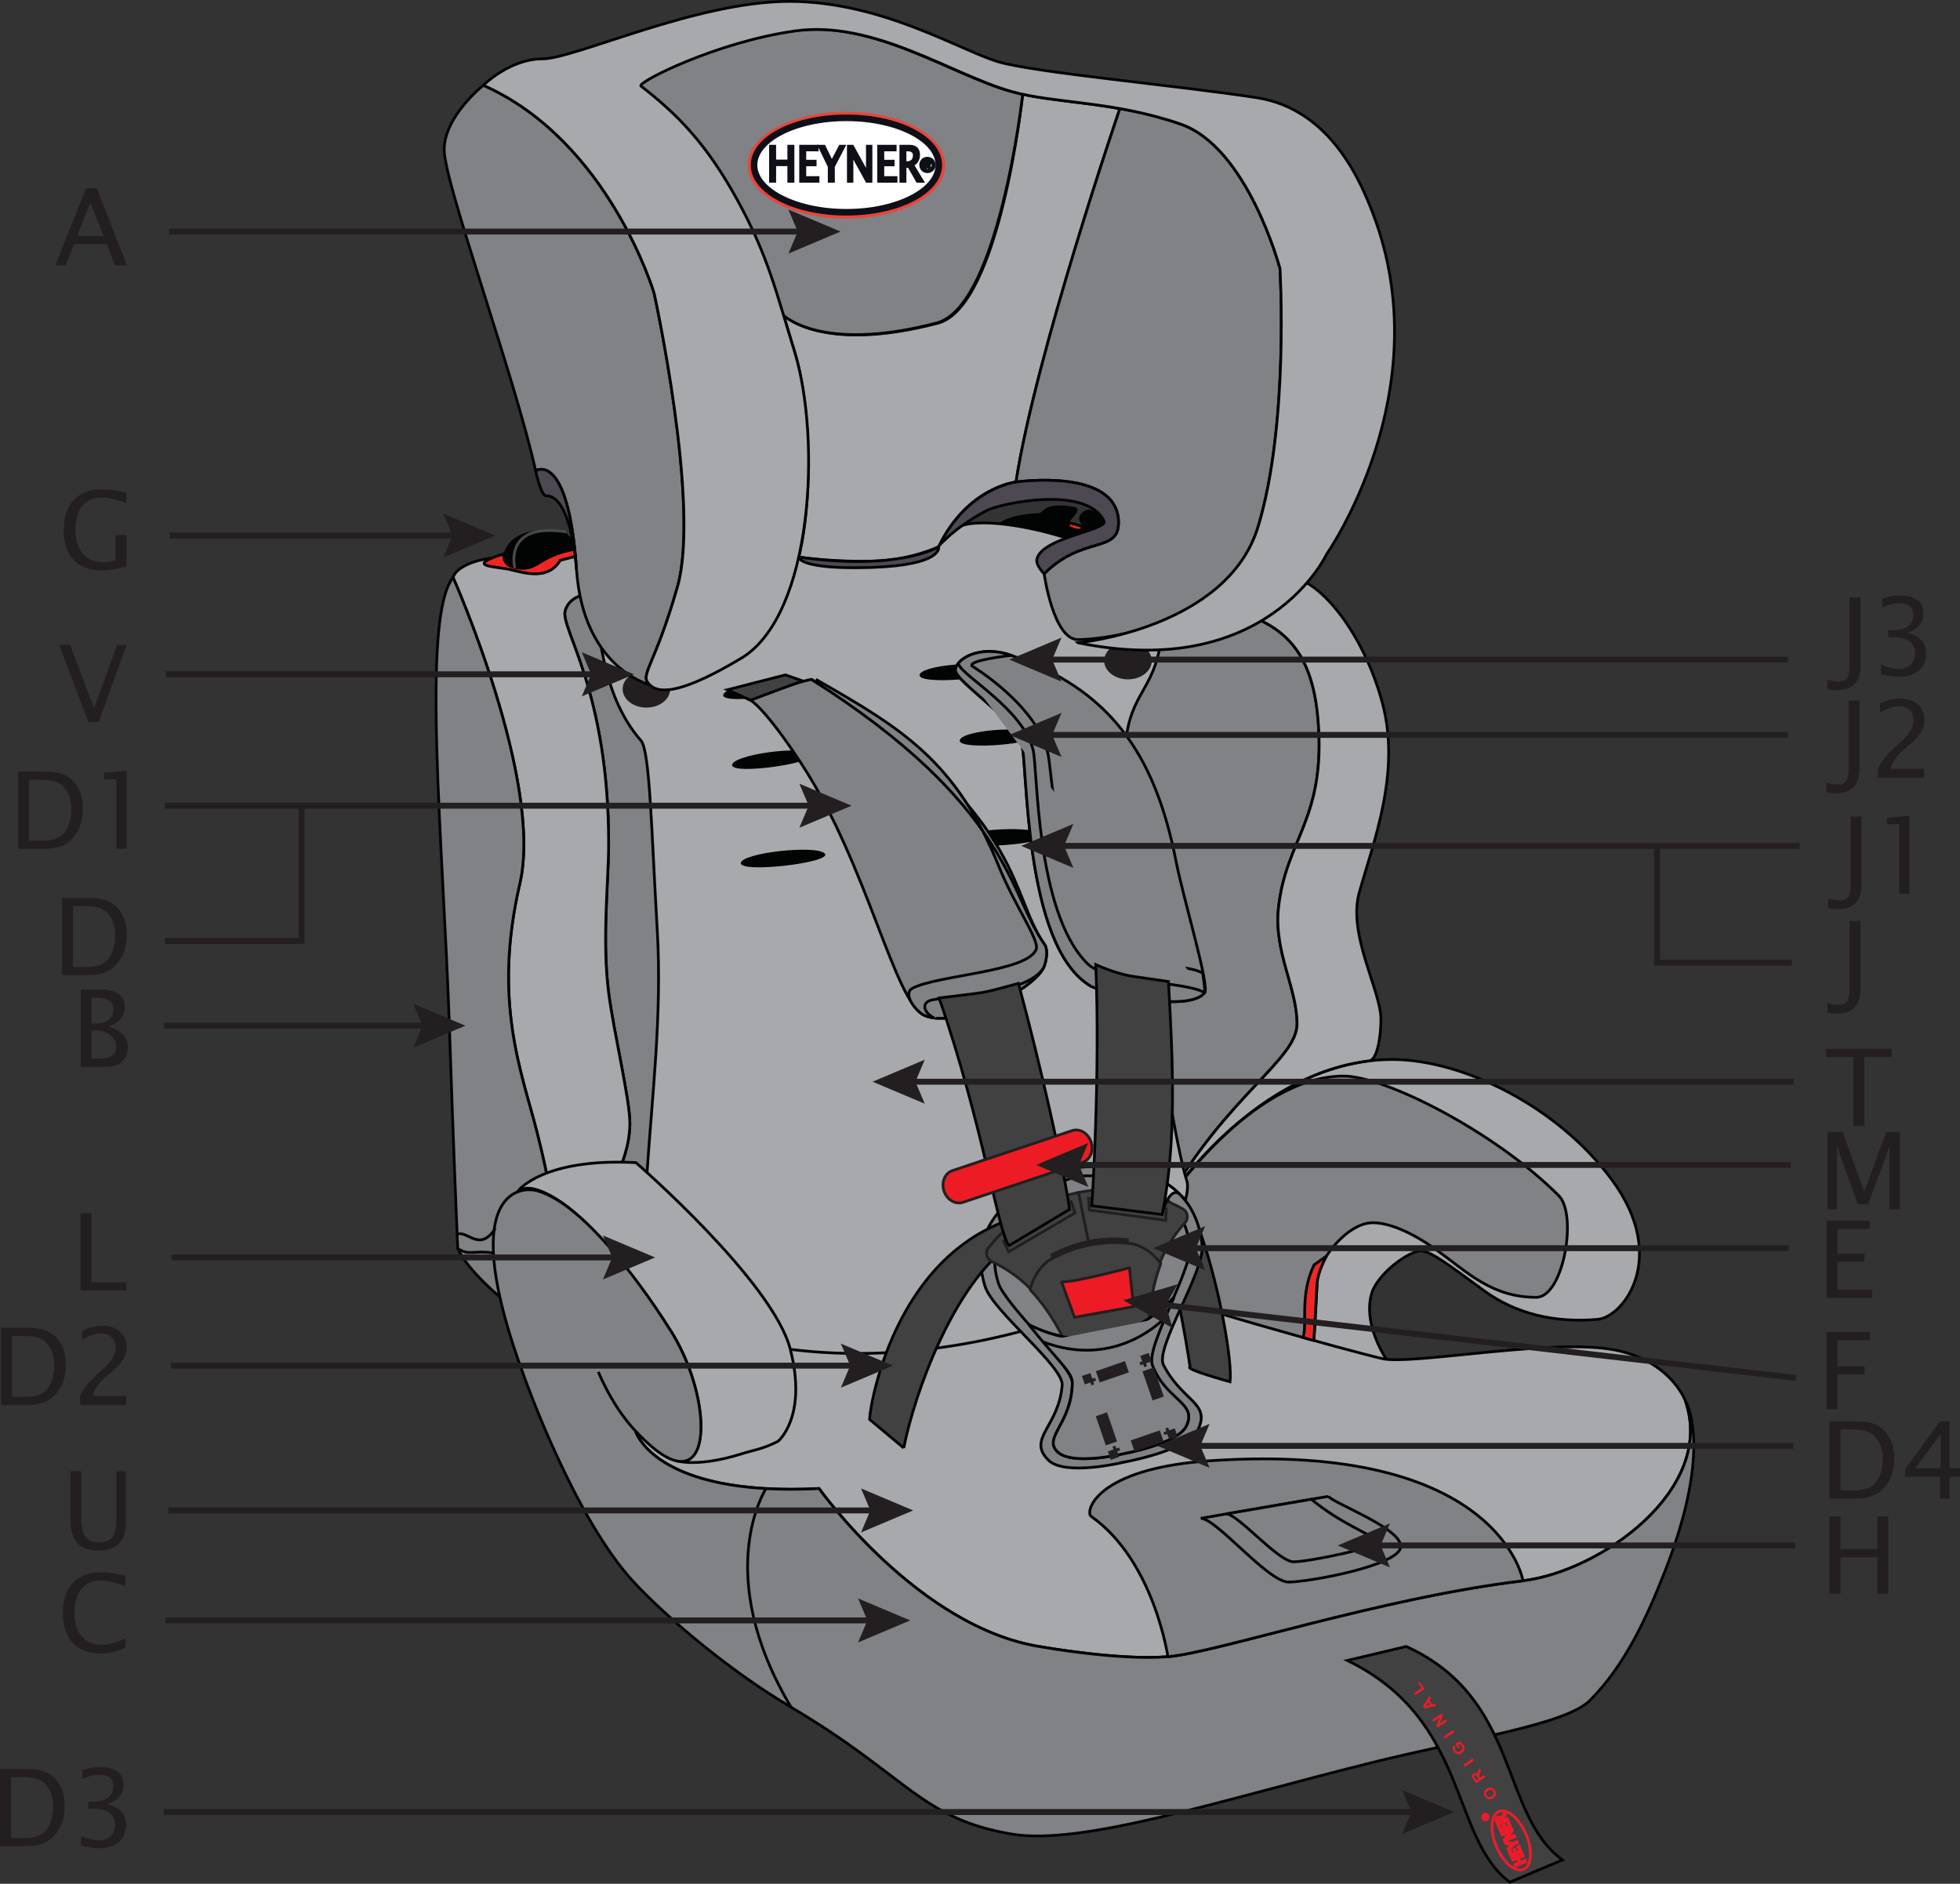 <?xml version="1.0" encoding="UTF-8"?>
<!DOCTYPE svg PUBLIC "-//W3C//DTD SVG 1.1//EN" "http://www.w3.org/Graphics/SVG/1.1/DTD/svg11.dtd">
<!-- Creator: CorelDRAW 2017 -->
<svg xmlns="http://www.w3.org/2000/svg" xml:space="preserve" width="53.907mm" height="51.81mm" version="1.1" style="shape-rendering:geometricPrecision; text-rendering:geometricPrecision; image-rendering:optimizeQuality; fill-rule:evenodd; clip-rule:evenodd"
viewBox="0 0 2393.65 2300.5"
 xmlns:xlink="http://www.w3.org/1999/xlink">
 <rect x="0" y="0" width="2393.65" height="2300.5" fill="#333333" stroke="none"/>
 <defs>
  <style type="text/css">
   <![CDATA[
    .str7 {stroke:#0F0F18;stroke-width:8.02;stroke-miterlimit:4}
    .str3 {stroke:#231F20;stroke-width:11.66;stroke-miterlimit:10}
    .str10 {stroke:#231F20;stroke-width:7.25;stroke-miterlimit:22.926}
    .str6 {stroke:#EC433A;stroke-width:4.16;stroke-miterlimit:4}
    .str11 {stroke:#231F20;stroke-width:14.52;stroke-miterlimit:22.926}
    .str0 {stroke:#020303;stroke-width:3.38;stroke-miterlimit:4}
    .str8 {stroke:#0F0F18;stroke-width:3.38;stroke-miterlimit:4}
    .str5 {stroke:#221E1F;stroke-width:3.38;stroke-miterlimit:4}
    .str2 {stroke:#231F20;stroke-width:3.38;stroke-miterlimit:4}
    .str1 {stroke:#4A494A;stroke-width:3.38;stroke-miterlimit:4}
    .str9 {stroke:#EB1C2A;stroke-width:3.38;stroke-miterlimit:4}
    .str4 {stroke:#231F20;stroke-width:3.38;stroke-linejoin:round;stroke-miterlimit:4}
    .str12 {stroke:#231F20;stroke-width:14.52;stroke-miterlimit:22.926;stroke-dasharray:37.591 37.591}
    .fil1 {fill:none;fill-rule:nonzero}
    .fil6 {fill:#020303;fill-rule:nonzero}
    .fil11 {fill:#0F0F18;fill-rule:nonzero}
    .fil3 {fill:#231F20;fill-rule:nonzero}
    .fil4 {fill:#414142;fill-rule:nonzero}
    .fil5 {fill:#4D4852;fill-rule:nonzero}
    .fil0 {fill:#808285;fill-rule:nonzero}
    .fil2 {fill:#A7A9AC;fill-rule:nonzero}
    .fil8 {fill:#C0BFBF;fill-rule:nonzero}
    .fil12 {fill:#EB1C2A;fill-rule:nonzero}
    .fil9 {fill:#ED1C24;fill-rule:nonzero}
    .fil7 {fill:#EE2724;fill-rule:nonzero}
    .fil10 {fill:white;fill-rule:nonzero}
   ]]>
  </style>
 </defs>
 <g id="Слой_x0020_1">
  <path class="fil0" d="M757.2 1425.97c0,0 12,-25.31 12,-54.39 0,-29.07 -19.74,-111.06 -25.91,-159.29 -8.3,-64.99 0,-135.9 0,-182.08 0,-187.14 -59.43,-262.97 -53.12,-284.46 6.33,-21.51 32.25,-20.24 32.25,-20.24l97.34 140.98 17.72 574 -80.28 -14.52z"/>
  <path class="fil1 str0" d="M757.2 1425.97c0,0 12,-25.31 12,-54.39 0,-29.07 -19.74,-111.06 -25.91,-159.29 -8.3,-64.99 0,-135.9 0,-182.08 0,-187.14 -59.43,-262.97 -53.12,-284.46 6.33,-21.51 32.25,-20.24 32.25,-20.24l97.34 140.98 17.72 574 -80.28 -14.52z"/>
  <path class="fil2" d="M772.49 665.43c0,0 -158.16,10.84 -187.88,19.02 -29.71,8.19 -31.28,20.85 -31.28,20.85 0,0 110.5,248.8 81.53,373.6 -33.52,144.46 2.15,229.76 20.86,303.45 6.08,23.89 10,41.82 12.52,55.08l88.96 -11.45c0,0 12,-25.31 12,-54.39 0,-29.07 -19.74,-111.06 -25.91,-159.29 -8.3,-64.99 0,-135.9 0,-182.08 0,-187.14 -59.43,-262.97 -53.12,-284.46 6.33,-21.51 32.25,-20.24 32.25,-20.24l50.06 -60.07z"/>
  <path class="fil1 str0" d="M772.49 665.43c0,0 -158.16,10.84 -187.88,19.02 -29.71,8.19 -31.28,20.85 -31.28,20.85 0,0 110.5,248.8 81.53,373.6 -33.52,144.46 2.15,229.76 20.86,303.45 6.08,23.89 10,41.82 12.52,55.08l88.96 -11.45c0,0 12,-25.31 12,-54.39 0,-29.07 -19.74,-111.06 -25.91,-159.29 -8.3,-64.99 0,-135.9 0,-182.08 0,-187.14 -59.43,-262.97 -53.12,-284.46 6.33,-21.51 32.25,-20.24 32.25,-20.24l50.06 -60.07z"/>
  <path class="fil2" d="M1706.07 1678.79c0,0 -43.87,-51.63 -31.17,-98.48 5.92,-21.84 38.91,-48.47 57.72,-52.57 11.89,-2.62 36.95,17.42 80.73,49.14 36.88,26.7 84.37,39.18 137.99,34.31 31.61,-2.9 87,-75.66 17.21,-170.35 -66.35,-90.07 -182.83,-147 -268.17,-147 -164.37,0 -275.63,173.83 -275.63,173.83l-53.73 106.83 335.04 104.29z"/>
  <path class="fil1 str0" d="M1706.07 1678.79c0,0 -43.87,-51.63 -31.17,-98.48 5.92,-21.84 38.91,-48.47 57.72,-52.57 11.89,-2.62 36.95,17.42 80.73,49.14 36.88,26.7 84.37,39.18 137.99,34.31 31.61,-2.9 87,-75.66 17.21,-170.35 -66.35,-90.07 -182.83,-147 -268.17,-147 -164.37,0 -275.63,173.83 -275.63,173.83l-53.73 106.83 335.04 104.29z"/>
  <path class="fil0" d="M1603.88 1647c0,0 2.07,-27.68 4.84,-84.48 1.1,-22.62 33.18,-64.88 63.1,-68.98 12.06,-1.66 40.09,2.16 83.88,33.88 36.86,26.69 66.58,56.88 120.43,56.88 33.18,0 50.72,-100.96 27.49,-124.2 -78.4,-78.42 -212.41,-146.01 -262.66,-146.01 -112.83,0 -216.2,153.59 -216.2,153.59l-53.73 106.83 232.85 72.5z"/>
  <path class="fil1 str0" d="M1603.88 1647c0,0 2.07,-27.68 4.84,-84.48 1.1,-22.62 33.18,-64.88 63.1,-68.98 12.06,-1.66 40.09,2.16 83.88,33.88 36.86,26.69 66.58,56.88 120.43,56.88 33.18,0 50.72,-100.96 27.49,-124.2 -78.4,-78.42 -212.41,-146.01 -262.66,-146.01 -112.83,0 -216.2,153.59 -216.2,153.59l-53.73 106.83 232.85 72.5z"/>
  <path class="fil0" d="M1424.76 1467.67c73.97,-129.92 159.14,-173.52 159.31,-217.13 0.17,-43.66 -28.4,-87.92 -22.76,-141.31 9,-85.36 58.41,-108.52 48.35,-230.46 -7.58,-91.95 -49.17,-115.79 -99.03,-132.79l-180.7 0 41.1 828.5 53.73 -106.83z"/>
  <path class="fil1 str0" d="M1424.76 1467.67c73.97,-129.92 159.14,-173.52 159.31,-217.13 0.17,-43.66 -28.4,-87.92 -22.76,-141.31 9,-85.36 58.41,-108.52 48.35,-230.46 -7.58,-91.95 -49.17,-115.79 -99.03,-132.79l-180.7 0 41.1 828.5 53.73 -106.83z"/>
  <path class="fil2" d="M1584.06 1250.55c0.17,-43.66 -28.4,-87.92 -22.76,-141.31 9,-85.36 58.41,-108.52 48.35,-230.46 -7.58,-91.95 -49.17,-115.79 -99.03,-132.79l58.38 -42.67c41.61,0 96.6,70.24 119.36,155.58 22.76,85.32 -11.53,170.4 -28.44,231.36 -14.23,51.21 26.55,119.47 26.55,154.58 0,22.74 -5.01,49.58 -14.17,50.66 -148.83,17.93 -247.55,172.17 -247.55,172.17 73.97,-129.92 159.14,-173.52 159.31,-217.13z"/>
  <path class="fil1 str0" d="M1584.06 1250.55c0.17,-43.66 -28.4,-87.92 -22.76,-141.31 9,-85.36 58.41,-108.52 48.35,-230.46 -7.58,-91.95 -49.17,-115.79 -99.03,-132.79l58.38 -42.67c41.61,0 96.6,70.24 119.36,155.58 22.76,85.32 -11.53,170.4 -28.44,231.36 -14.23,51.21 26.55,119.47 26.55,154.58 0,22.74 -5.01,49.58 -14.17,50.66 -148.83,17.93 -247.55,172.17 -247.55,172.17 73.97,-129.92 159.14,-173.52 159.31,-217.13z"/>
  <path class="fil2" d="M1860.01 1930.44c94.82,-11.4 235.8,-111.59 198.36,-219.47 0,0 -20.1,-55.84 -100.85,-64.57 -80.76,-8.68 -235.01,20.43 -269.14,12.81 -34.13,-7.58 -275.17,-74 -287.83,-86.64 0,0 57.48,-103.65 48.87,-130.51 -23.72,-73.94 -75.86,-467.1 -75.86,-511.08 0,-74.78 27.19,-81.06 39.82,-127.07 14.87,-54.1 2.49,-89.35 -42.73,-116.87 -67.34,-40.98 -189.04,-62.22 -206.65,-38.63 -43.14,57.82 -178.27,33.16 -257.93,22.73 -129.51,-16.95 -183.63,54.37 -183.63,54.37 10.73,32.5 8.38,119.69 60.37,178.92 10.9,12.42 12.77,110.22 19.92,232.4 5.95,102.29 -6.66,204.74 -12.5,295.1 -8.15,125.99 -14.46,315.11 -14.46,315.11 0,0 22.21,80.97 224.48,70.79 0,0 121.3,170.65 271.91,193.42 0,0 94.75,16.84 154.12,11.92 59.38,-4.89 259.15,-71.81 433.73,-92.72z"/>
  <path class="fil1 str0" d="M1860.01 1930.44c94.82,-11.4 235.8,-111.59 198.36,-219.47 0,0 -20.1,-55.84 -100.85,-64.57 -80.76,-8.68 -235.01,20.43 -269.14,12.81 -34.13,-7.58 -275.17,-74 -287.83,-86.64 0,0 57.48,-103.65 48.87,-130.51 -23.72,-73.94 -75.86,-467.1 -75.86,-511.08 0,-74.78 27.19,-81.06 39.82,-127.07 14.87,-54.1 2.49,-89.35 -42.73,-116.87 -67.34,-40.98 -189.04,-62.22 -206.65,-38.63 -43.14,57.82 -178.27,33.16 -257.93,22.73 -129.51,-16.95 -183.63,54.37 -183.63,54.37 10.73,32.5 8.38,119.69 60.37,178.92 10.9,12.42 12.77,110.22 19.92,232.4 5.95,102.29 -6.66,204.74 -12.5,295.1 -8.15,125.99 -14.46,315.11 -14.46,315.11 0,0 22.21,80.97 224.48,70.79 0,0 121.3,170.65 271.91,193.42 0,0 94.75,16.84 154.12,11.92 59.38,-4.89 259.15,-71.81 433.73,-92.72z"/>
  <path class="fil0" d="M553.33 705.29c-39.75,48.97 -11.65,330.05 -4.45,550.04 4.88,148.81 10.12,269.24 10.12,269.24 11.39,26.57 54.66,62.14 54.66,62.14 -26.46,-142.95 40.66,-135.95 59.15,-115.07 0,0 1.02,-18.12 -17.08,-89.29 -18.72,-73.69 -54.38,-158.99 -20.86,-303.45 28.96,-124.8 -81.53,-373.61 -81.53,-373.61z"/>
  <path class="fil1 str0" d="M553.33 705.29c-39.75,48.97 -11.65,330.05 -4.45,550.04 4.88,148.81 10.12,269.24 10.12,269.24 11.39,26.57 54.66,62.14 54.66,62.14 -26.46,-142.95 40.66,-135.95 59.15,-115.07 0,0 1.02,-18.12 -17.08,-89.29 -18.72,-73.69 -54.38,-158.99 -20.86,-303.45 28.96,-124.8 -81.53,-373.61 -81.53,-373.61z"/>
  <path class="fil2" d="M827.19 1784.15c44.6,7.85 35.01,-96.34 -12.65,-166.01 0,0 -80.32,-127.99 -146.2,-160.1 -27.29,-13.32 -31.69,-3.27 -35.21,-4.18 0,0 30.36,-39.96 143.5,-34.05 0,0 167.31,145.05 188.55,228.01 21.26,82.91 -15.09,112.39 -15.09,112.39 -19.17,9.68 -30.04,10.65 -44.23,15.16 -53.01,16.76 -78.67,8.79 -78.67,8.79z"/>
  <path class="fil1 str0" d="M827.19 1784.15c44.6,7.85 35.01,-96.34 -12.65,-166.01 0,0 -80.32,-127.99 -146.2,-160.1 -27.29,-13.32 -31.69,-3.27 -35.21,-4.18 0,0 30.36,-39.96 143.5,-34.05 0,0 167.31,145.05 188.55,228.01 21.26,82.91 -15.09,112.39 -15.09,112.39 -19.17,9.68 -30.04,10.65 -44.23,15.16 -53.01,16.76 -78.67,8.79 -78.67,8.79z"/>
  <path class="fil3" d="M818.5 841.44c0,12.53 -13.01,22.68 -29.04,22.68 -16.04,0 -29.04,-10.15 -29.04,-22.68 0,-12.53 13,-22.68 29.04,-22.68 16.04,0 29.04,10.15 29.04,22.68z"/>
  <path class="fil3" d="M1406.57 806.95c0,12.53 -13,22.68 -29.03,22.68 -16.04,0 -29.04,-10.15 -29.04,-22.68 0,-12.53 13,-22.68 29.04,-22.68 16.03,0 29.03,10.15 29.03,22.68z"/>
  <path class="fil0" d="M640.87 1683.15c0,0 60.71,171.12 133.4,249.19 39.9,42.81 115.92,107.65 191.84,152.54 142.89,84.51 158.05,135.7 268.64,154.78 85.75,14.8 251.46,-40.04 438.62,-86.67 119.9,-29.86 238.43,-46.57 268.33,-76.44 43.2,-43.2 70.12,-102.71 92.06,-158.85 59.51,-152.27 24.61,-206.72 24.61,-206.72 37.44,107.88 -103.54,208.07 -198.36,219.47 -174.58,20.91 -374.35,87.83 -433.73,92.72 -59.37,4.92 -154.12,-11.92 -154.12,-11.92 -150.6,-22.77 -271.9,-193.42 -271.9,-193.42 -202.27,10.18 -224.48,-70.79 -224.48,-70.79 98.75,107.27 99.95,-39.46 38.77,-128.89 0,0 -90.54,-146.66 -159.76,-164.29 -20.41,-5.19 -98.59,2.02 -13.91,229.3z"/>
  <path class="fil1 str0" d="M640.87 1683.15c0,0 60.71,171.12 133.4,249.19 39.9,42.81 115.92,107.65 191.84,152.54 142.89,84.51 158.05,135.7 268.64,154.78 85.75,14.8 251.46,-40.04 438.62,-86.67 119.9,-29.86 238.43,-46.57 268.33,-76.44 43.2,-43.2 70.12,-102.71 92.06,-158.85 59.51,-152.27 24.61,-206.72 24.61,-206.72 37.44,107.88 -103.54,208.07 -198.36,219.47 -174.58,20.91 -374.35,87.83 -433.73,92.72 -59.37,4.92 -154.12,-11.92 -154.12,-11.92 -150.6,-22.77 -271.9,-193.42 -271.9,-193.42 -202.27,10.18 -224.48,-70.79 -224.48,-70.79 98.75,107.27 99.95,-39.46 38.77,-128.89 0,0 -90.54,-146.66 -159.76,-164.29 -20.41,-5.19 -98.59,2.02 -13.91,229.3z"/>
  <path class="fil0" d="M730.64 1675.36c20.86,48.34 45.13,71.67 45.13,71.67l-45.13 -71.67z"/>
  <path class="fil1 str0" d="M730.64 1675.36c20.86,48.34 45.13,71.67 45.13,71.67"/>
  <path class="fil0" d="M935.48 1817.86c0,0 -67.09,103.09 30.62,267.01l-30.62 -267.01z"/>
  <path class="fil1 str0" d="M935.48 1817.86c0,0 -67.09,103.09 30.62,267.01"/>
  <path class="fil0" d="M1426.27 2023.16c59.38,-4.89 259.15,-71.81 433.73,-92.72 0,0 -28.44,-170.21 -381.65,-146.59 -141.01,9.4 -153.37,62.58 -145.79,67.94 76.82,54.06 93.7,171.37 93.7,171.37z"/>
  <path class="fil1 str0" d="M1426.27 2023.16c59.38,-4.89 259.15,-71.81 433.73,-92.72 0,0 -28.44,-170.21 -381.65,-146.59 -141.01,9.4 -153.37,62.58 -145.79,67.94 76.82,54.06 93.7,171.37 93.7,171.37z"/>
  <path class="fil0" d="M1622.08 1827.39c10.29,10.31 92.62,40.32 88.33,62.63 -4.28,22.29 -111.98,42 -136.86,42 -24.86,0 -88.2,-77.85 -107.06,-77.85l155.6 -26.77z"/>
  <path class="fil1 str0" d="M1622.08 1827.39c10.29,10.31 92.62,40.32 88.33,62.63 -4.28,22.29 -111.98,42 -136.86,42 -24.86,0 -88.2,-77.85 -107.06,-77.85l155.6 -26.77z"/>
  <path class="fil0" d="M1497.61 1848.8l103.9 -17.89c35.99,29.92 70.27,41.09 80.36,51.21 6.66,6.64 -83.54,25.19 -102.07,25.19 -18.56,0 -68.12,-58.51 -82.19,-58.51z"/>
  <path class="fil1 str0" d="M1497.61 1848.8l103.9 -17.89c35.99,29.92 70.27,41.09 80.36,51.21 6.66,6.64 -83.54,25.19 -102.07,25.19 -18.56,0 -68.12,-58.51 -82.19,-58.51z"/>
  <path class="fil4" d="M1717.45 2010.7l-72.06 17.07c149.18,72.37 125.47,216.48 198.44,270.79l64.33 -27.19c-77.41,-56.84 -50.69,-196.6 -190.71,-260.67z"/>
  <path class="fil1 str0" d="M1717.45 2010.7l-72.06 17.07c149.18,72.37 125.47,216.48 198.44,270.79l64.33 -27.19c-77.41,-56.84 -50.69,-196.6 -190.71,-260.67z"/>
  <path class="fil1 str0" d="M604.84 1500.16c-18.96,29.48 -33.24,2.6 -46.57,6.85"/>
  <path class="fil1 str0" d="M601.61 1530.09c-22.7,-3.51 -29.26,3.92 -42.61,-5.53"/>
  <path class="fil2" d="M970.23 429.01c-4.94,-16.06 -9.28,-30.75 -13.47,-44.62 0,0 44.91,47.79 188.52,10.29 76.05,-19.83 103.66,-279.56 103.66,-279.56 33.63,7.33 73.81,9.49 118.74,17.5 0,0 -103.18,301.46 -126.88,456.02 0,0 -59.02,5.69 -94.49,79.03 0,0 -32.39,15.4 -72.98,17.28 -50.88,2.32 -97.87,-4.62 -97.87,-4.62 17.86,-72.71 14.58,-187.05 -5.23,-251.3z"/>
  <path class="fil1 str0" d="M970.23 429.01c-4.94,-16.06 -9.28,-30.75 -13.47,-44.62 0,0 44.91,47.79 188.52,10.29 76.05,-19.83 103.66,-279.56 103.66,-279.56 33.63,7.33 73.81,9.49 118.74,17.5 0,0 -103.18,301.46 -126.88,456.02 0,0 -59.02,5.69 -94.49,79.03 0,0 -32.39,15.4 -72.98,17.28 -50.88,2.32 -97.87,-4.62 -97.87,-4.62 17.86,-72.71 14.58,-187.05 -5.23,-251.3z"/>
  <path class="fil0" d="M1233.76 111.39c4.9,1.39 9.96,2.63 15.18,3.74 0,0 -28.95,259.43 -105.01,279.28 -143.61,37.48 -188.63,-10.68 -188.63,-10.68 -14.4,-47.83 -26.9,-86.2 -55.31,-138.32 -37.92,-69.55 -73.36,-105.59 -118.53,-140.66 -5.5,-4.28 92.62,-54.04 188.71,-67.31 96.09,-13.29 190.51,53.19 263.6,73.95z"/>
  <path class="fil1 str0" d="M1233.76 111.39c4.9,1.39 9.96,2.63 15.18,3.74 0,0 -28.95,259.43 -105.01,279.28 -143.61,37.48 -188.63,-10.68 -188.63,-10.68 -14.4,-47.83 -26.9,-86.2 -55.31,-138.32 -37.92,-69.55 -73.36,-105.59 -118.53,-140.66 -5.5,-4.28 92.62,-54.04 188.71,-67.31 96.09,-13.29 190.51,53.19 263.6,73.95z"/>
  <path class="fil0" d="M1275.16 700.66c46.9,-46.9 90.8,-24.79 90.8,-62.42 0,-67.63 -125.17,-49.61 -125.17,-49.61 23.7,-154.56 126.88,-456.02 126.88,-456.02 23.5,4.16 48.31,9.95 74.15,18.89 82.18,28.45 121.37,176.38 121.37,176.38 0,0 11.38,189.63 -26.55,314.79 -37.92,125.19 -195.21,138.46 -219.99,138.46 -30.34,0 -41.49,-80.47 -41.49,-80.47z"/>
  <path class="fil1 str0" d="M1275.16 700.66c46.9,-46.9 90.8,-24.79 90.8,-62.42 0,-67.63 -125.17,-49.61 -125.17,-49.61 23.7,-154.56 126.88,-456.02 126.88,-456.02 23.5,4.16 48.31,9.95 74.15,18.89 82.18,28.45 121.37,176.38 121.37,176.38 0,0 11.38,189.63 -26.55,314.79 -37.92,125.19 -195.21,138.46 -219.99,138.46 -30.34,0 -41.49,-80.47 -41.49,-80.47z"/>
  <path class="fil5" d="M1204.69 623.59c17.33,-9.23 123.34,-31.17 143.58,12.8 5.09,11.07 -77.13,20.2 -82,46.85 -1.33,7.39 8.9,17.44 8.9,17.44 46.88,-46.9 90.8,-24.8 90.8,-62.43 0,-67.64 -125.17,-49.61 -125.17,-49.61 0,0 -58.55,6.64 -93.61,77.32 0,0 18.39,-21.57 57.5,-42.37z"/>
  <path class="fil1 str0" d="M1204.69 623.59c17.33,-9.23 123.34,-31.17 143.58,12.8 5.09,11.07 -77.13,20.2 -82,46.85 -1.33,7.39 8.9,17.44 8.9,17.44 46.88,-46.9 90.8,-24.8 90.8,-62.43 0,-67.64 -125.17,-49.61 -125.17,-49.61 0,0 -58.55,6.64 -93.61,77.32 0,0 18.39,-21.57 57.5,-42.37z"/>
  <path class="fil0" d="M798.92 358.21c0,0 56.86,259.01 28.44,358.46 -28.41,99.44 -46.77,106.83 -34.13,119.47 0,0 -80.86,-20.1 -89.14,-140.35 -10.11,-146.65 -49.94,-120.93 -49.94,-120.93 -25.27,-114.24 -111.69,-351.08 -111.69,-391.97 0,-40.89 47.84,-78.79 47.84,-78.79 153.62,68.26 208.62,254.11 208.62,254.11z"/>
  <path class="fil1 str0" d="M798.92 358.21c0,0 56.86,259.01 28.44,358.46 -28.41,99.44 -46.77,106.83 -34.13,119.47 0,0 -80.86,-20.1 -89.14,-140.35 -10.11,-146.65 -49.94,-120.93 -49.94,-120.93 -25.27,-114.24 -111.69,-351.08 -111.69,-391.97 0,-40.89 47.84,-78.79 47.84,-78.79 153.62,68.26 208.62,254.11 208.62,254.11z"/>
  <path class="fil5" d="M666.73 605.33c32,0 37.36,90.46 37.36,90.46 -10.11,-146.65 -49.94,-120.93 -49.94,-120.93 0,0 6.33,30.47 12.58,30.47z"/>
  <path class="fil1 str0" d="M666.73 605.33c32,0 37.36,90.46 37.36,90.46 -10.11,-146.65 -49.94,-120.93 -49.94,-120.93 0,0 6.33,30.47 12.58,30.47z"/>
  <path class="fil2" d="M1403.44 1567.25c0,0 -202.67,110.15 -438.26,80.56l438.26 -80.56z"/>
  <path class="fil1 str0" d="M1403.44 1567.25c0,0 -202.67,110.15 -438.26,80.56"/>
  <path class="fil6" d="M894.07 934.27c-0.52,12.62 106.67,-2.71 96.68,-13.55 -9.98,-10.86 -96.16,0.91 -96.68,13.55z"/>
  <path class="fil6" d="M883.18 848.96c-0.52,12.64 106.67,-2.71 96.68,-13.55 -10,-10.86 -96.16,0.91 -96.68,13.55z"/>
  <path class="fil6" d="M904.7 1054c-0.77,12.64 112.37,-0.55 102.6,-11.59 -9.76,-11.05 -101.82,-1.02 -102.6,11.59z"/>
  <path class="fil6" d="M1172.04 904.29c-1.33,12.56 100.91,4.02 91.64,-7.43 -9.27,-11.45 -90.32,-5.18 -91.64,7.43z"/>
  <path class="fil6" d="M1123.03 824.41c-1.31,12.57 100.93,4.03 91.64,-7.42 -9.28,-11.45 -90.32,-5.18 -91.64,7.42z"/>
  <path class="fil6" d="M1175.06 1026.37c-1.56,12.52 108.41,4.64 99.35,-6.98 -9.04,-11.66 -97.78,-7.49 -99.35,5.08l0 1.91z"/>
  <path class="fil6" d="M1267.83 626.68c8.57,-0.36 4.2,-13.66 42.36,-8.03 18.69,2.75 -14.68,20.74 -2.81,26.11 11.3,5.14 14.46,1.32 14.46,1.32 0,0 -1.51,-6.9 -3.73,-11.12 -2.57,-4.9 11.36,-26.35 30.15,1.43 2.91,6.31 -22.56,12 -45.88,20.65 -28.7,-9.21 -58.35,-15.39 -82.98,-17.58 0,0 11.25,-11.15 48.42,-12.77z"/>
  <path class="fil6" d="M699.56 657.03l1.74 13.86c0,0 -18.37,1.55 -33.12,11.15 -28.21,18.42 -50.52,14.76 -53.67,-2.58 0,0 2.97,-42.46 76.46,-29.46 1.24,0.2 3.16,6.19 8.58,7.03z"/>
  <path class="fil7" d="M701.3 670.89l1.49 8.57 -18.66 4.84c-14.63,24.66 -43.47,15.48 -60.92,11.31 -17.53,-4.17 -57.85,-3.42 -7.62,-19.4 0,0 -4.75,17.81 22.92,17.81 19.44,0 22.59,-15.91 62.79,-23.13z"/>
  <path class="fil1 str0" d="M701.3 670.89l1.49 8.57 -18.66 4.84c-14.63,24.66 -43.47,15.48 -60.92,11.31 -17.53,-4.17 -57.85,-3.42 -7.62,-19.4 0,0 -4.75,17.81 22.92,17.81 19.44,0 22.59,-15.91 62.79,-23.13z"/>
  <path class="fil1 str1" d="M628.74 693.71c0,0 -15.04,-56.71 63.22,-44.1"/>
  <path class="fil7" d="M1321.84 646.08c0,0 -0.25,-1.16 -0.71,-2.81 -0.25,-0.91 -15.23,-5.55 -15.76,-4.32 -1.1,2.41 -0.91,4.48 2,5.81 11.3,5.14 14.46,1.32 14.46,1.32z"/>
  <path class="fil1 str0" d="M1321.84 646.08c0,0 -0.25,-1.16 -0.71,-2.81 -0.25,-0.91 -15.23,-5.55 -15.76,-4.32 -1.1,2.41 -0.91,4.48 2,5.81 11.3,5.14 14.46,1.32 14.46,1.32z"/>
  <path class="fil7" d="M1604.93 1544.66c-18.11,36.25 -7.99,73.67 -13.71,88.69l13.34 3.71 3.68 -65.05c0,-15.82 8.41,-31.36 11.69,-38.14l-15 10.79z"/>
  <path class="fil1 str0" d="M1604.93 1544.66c-18.11,36.25 -7.99,73.67 -13.71,88.69l13.34 3.71 3.68 -65.05c0,-15.82 8.41,-31.36 11.69,-38.14l-15 10.79z"/>
  <path class="fil5" d="M1146.3 667.66c0,0 6.53,22.46 -82.6,25.31 -89.14,2.82 -88.25,-12.66 -88.25,-12.66 123.34,17.39 170.85,-12.65 170.85,-12.65z"/>
  <path class="fil1 str0" d="M1146.3 667.66c0,0 6.53,22.46 -82.6,25.31 -89.14,2.82 -88.25,-12.66 -88.25,-12.66 123.34,17.39 170.85,-12.65 170.85,-12.65z"/>
  <path class="fil2" d="M1316.66 784.95c231.36,47.4 303.43,-108.12 303.43,-108.12 0,0 139.37,-198.62 56.89,-415.34 -14.68,-38.56 -51.5,-128.21 -142.23,-142.23 -95.82,-14.8 -268.66,-30.34 -314.82,-43.61 -46.13,-13.29 -142.23,-73.97 -256.02,-73.97 -113.8,0 -261.71,70.17 -301.55,70.17 -39.82,0 -72.06,32.24 -72.06,32.24 153.62,68.26 208.62,254.11 208.62,254.11 0,0 56.86,259.01 28.44,358.46 -28.41,99.45 -46.77,106.85 -34.13,119.47 12.63,12.64 42.59,9.13 111.89,-32.22 87.86,-52.48 98.09,-267.86 65.1,-374.89 -22.04,-71.52 -32.14,-115.96 -68.9,-183.32 -37.94,-69.55 -73.37,-105.59 -118.53,-140.66 -5.51,-4.28 92.61,-54.04 188.69,-67.31 96.1,-13.29 190.51,53.19 263.62,73.95 52.82,14.99 124.53,11.37 206.72,39.82 82.18,28.46 121.37,176.39 121.37,176.39 0,0 11.38,189.64 -26.55,314.79 -37.92,125.19 -219.99,142.26 -219.99,142.26z"/>
  <path class="fil1 str0" d="M1316.66 784.95c231.36,47.4 303.43,-108.12 303.43,-108.12 0,0 139.37,-198.62 56.89,-415.34 -14.68,-38.56 -51.5,-128.21 -142.23,-142.23 -95.82,-14.8 -268.66,-30.34 -314.82,-43.61 -46.13,-13.29 -142.23,-73.97 -256.02,-73.97 -113.8,0 -261.71,70.17 -301.55,70.17 -39.82,0 -72.06,32.24 -72.06,32.24 153.62,68.26 208.62,254.11 208.62,254.11 0,0 56.86,259.01 28.44,358.46 -28.41,99.45 -46.77,106.85 -34.13,119.47 12.63,12.64 42.59,9.13 111.89,-32.22 87.86,-52.48 98.09,-267.86 65.1,-374.89 -22.04,-71.52 -32.14,-115.96 -68.9,-183.32 -37.94,-69.55 -73.37,-105.59 -118.53,-140.66 -5.51,-4.28 92.61,-54.04 188.69,-67.31 96.1,-13.29 190.51,53.19 263.62,73.95 52.82,14.99 124.53,11.37 206.72,39.82 82.18,28.46 121.37,176.39 121.37,176.39 0,0 11.38,189.64 -26.55,314.79 -37.92,125.19 -219.99,142.26 -219.99,142.26z"/>
  <path class="fil4" d="M1419.12 1481.99c26.96,-107.82 89.02,158.1 83.05,205.44 0,0 -56.16,-15.37 -48.81,-18.22 0,0 -53.18,-369.33 -118.01,-198.88l83.77 11.66z"/>
  <path class="fil1 str0" d="M1419.12 1481.99c26.96,-107.82 89.02,158.1 83.05,205.44 0,0 -56.16,-15.37 -48.81,-18.22 0,0 -53.18,-369.33 -118.01,-198.88l83.77 11.66z"/>
  <path class="fil0" d="M1372.99 1785.52c0,0 77.62,-13.91 89.87,-39.16 16.22,-33.51 -18.63,-34.16 -42.01,-79.51 -10.65,-20.67 50.42,-113.96 47.26,-145.89 -11.42,-116.04 -152.55,-94.97 -152.55,-94.97 0,0 -146.85,33.22 -112.65,144.7 9.41,30.69 96.13,97.81 94.27,120.98 -4.09,50.83 -43.3,65.02 -16.97,91.35 20.38,20.33 92.8,2.51 92.8,2.51z"/>
  <path class="fil1 str0" d="M1372.99 1785.52c0,0 77.62,-13.91 89.87,-39.16 16.22,-33.51 -18.63,-34.16 -42.01,-79.51 -10.65,-20.67 50.42,-113.96 47.26,-145.89 -11.42,-116.04 -152.55,-94.97 -152.55,-94.97 0,0 -146.85,33.22 -112.65,144.7 9.41,30.69 96.13,97.81 94.27,120.98 -4.09,50.83 -43.3,65.02 -16.97,91.35 20.38,20.33 92.8,2.51 92.8,2.51z"/>
  <path class="fil0" d="M1371.1 1775.47c0,0 67.04,-12.06 77.6,-33.87 14.02,-28.96 -25.5,-30.78 -42.32,-73.81 -8.37,-21.38 49.39,-117.26 46.66,-144.85 -9.9,-100.24 -137.27,-86.47 -137.27,-86.47 0,0 -126.14,33.85 -96.62,130.12 8.13,26.5 90.7,102.13 90.46,122.2 -0.59,49.8 -36.53,66.78 -17.95,84.31 18.09,17.02 79.43,2.36 79.43,2.36z"/>
  <path class="fil1 str0" d="M1371.1 1775.47c0,0 67.04,-12.06 77.6,-33.87 14.02,-28.96 -25.5,-30.78 -42.32,-73.81 -8.37,-21.38 49.39,-117.26 46.66,-144.85 -9.9,-100.24 -137.27,-86.47 -137.27,-86.47 0,0 -126.14,33.85 -96.62,130.12 8.13,26.5 90.7,102.13 90.46,122.2 -0.59,49.8 -36.53,66.78 -17.95,84.31 18.09,17.02 79.43,2.36 79.43,2.36z"/>
  <path class="fil0" d="M1421.97 1608.95c0,0 -51.57,63.72 -148.81,29.48l148.81 -29.48z"/>
  <path class="fil1 str0" d="M1421.97 1608.95c0,0 -51.57,63.72 -148.81,29.48"/>
  <path class="fil0" d="M1433.03 1584.77c0,0 -68.62,84.82 -176.23,33.36l176.23 -33.36z"/>
  <path class="fil1 str0" d="M1433.03 1584.77c0,0 -68.62,84.82 -176.23,33.36"/>
  <path class="fil4" d="M1103.68 1768.28l-41.76 -34.96c1.13,-22.73 39.82,-252.54 244.29,-256.42l-73.83 44.2c-67.5,49.03 -115.1,178.23 -128.7,247.18z"/>
  <path class="fil1 str0" d="M1103.68 1768.28l-41.76 -34.96c1.13,-22.73 39.82,-252.54 244.29,-256.42l-73.83 44.2c-67.5,49.03 -115.1,178.23 -128.7,247.18z"/>
  <path class="fil4" d="M1329.71 1520.38c18.44,-3.7 36.76,-3.97 54.37,-1.23l-0.19 -0.03c13.03,4.03 24.45,12.28 32.32,23.53 8.82,-22.35 21.74,-39.22 30.56,-49.03 2.5,-2.52 3.76,-6.22 3.01,-9.95 -0.71,-3.57 -3.05,-6.36 -6.11,-7.83l1.31 0.77c-37.56,-21.14 -82.56,-29.45 -128.12,-20.3l12.85 64.07z"/>
  <path class="fil1 str2" d="M1329.71 1520.38c18.44,-3.7 36.76,-3.97 54.37,-1.23l-0.19 -0.03c13.03,4.03 24.45,12.28 32.32,23.53 8.82,-22.35 21.74,-39.22 30.56,-49.03 2.5,-2.52 3.76,-6.22 3.01,-9.95 -0.71,-3.57 -3.05,-6.36 -6.11,-7.83l1.31 0.77c-37.56,-21.14 -82.56,-29.45 -128.12,-20.3l12.85 64.07z"/>
  <path class="fil4" d="M1288.9 1534.67l18.88 94.96 28.24 -3.52 -8.19 -40.86 14.32 -2.86 14.28 -2.84 8.17 40.81 27.43 -7.65 -19.17 -94.86c-14.12,-1.16 -28.6,-0.38 -43.16,2.54 -14.59,2.93 -28.24,7.8 -40.81,14.28z"/>
  <path class="fil1 str3" d="M1288.9 1534.67l18.88 94.96 28.24 -3.52 -8.19 -40.86 14.32 -2.86 14.28 -2.84 8.17 40.81 27.43 -7.65 -19.17 -94.86c-14.12,-1.16 -28.6,-0.38 -43.16,2.54 -14.59,2.93 -28.24,7.8 -40.81,14.28z"/>
  <polygon class="fil4" points="1420.9,1475.66 1424.19,1476.1 1423.58,1490.27 1330.41,1477.73 1329.42,1463.36 1329.55,1463.35 1332.77,1463.8 "/>
  <polyline class="fil1 str2" points="1420.9,1475.66 1424.19,1476.1 1423.58,1490.27 1330.41,1477.73 1329.42,1463.36 1329.55,1463.35 1332.77,1463.8 "/>
  <path class="fil4" d="M1329.97 1520.33c-18.44,3.68 -35.46,10.51 -50.63,19.85l0.16 -0.11c-10.48,8.71 -17.83,20.75 -20.74,34.18 -16.78,-17.25 -35.17,-27.84 -47.12,-33.46 -3.29,-1.36 -5.86,-4.28 -6.61,-8.03 -0.72,-3.57 0.38,-7.02 2.62,-9.56l-0.91 1.2c26.5,-34.01 64.81,-59.04 110.39,-68.15l12.85 64.08z"/>
  <path class="fil1 str2" d="M1329.97 1520.33c-18.44,3.68 -35.46,10.51 -50.63,19.85l0.16 -0.11c-10.48,8.71 -17.83,20.75 -20.74,34.18 -16.78,-17.25 -35.17,-27.84 -47.12,-33.46 -3.29,-1.36 -5.86,-4.28 -6.61,-8.03 -0.72,-3.57 0.38,-7.02 2.62,-9.56l-0.91 1.2c26.5,-34.01 64.81,-59.04 110.39,-68.15l12.85 64.08z"/>
  <polygon class="fil4" points="1228.57,1514.25 1225.71,1515.91 1231.74,1528.74 1312.86,1481.24 1308.24,1467.62 1308.15,1467.65 1305.33,1469.28 "/>
  <polyline class="fil1 str2" points="1228.57,1514.25 1225.71,1515.91 1231.74,1528.74 1312.86,1481.24 1308.24,1467.62 1308.15,1467.65 1305.33,1469.28 "/>
  <path class="fil4" d="M1289.17 1534.62l18.91 94.94 28.24 -3.54 -8.19 -40.81 14.29 -2.88 14.3 -2.87 8.19 40.82 27.43 -7.63 -19.17 -94.88c-14.1,-1.15 -28.62,-0.36 -43.19,2.55 -14.56,2.91 -28.23,7.8 -40.81,14.28z"/>
  <path class="fil1 str3" d="M1289.17 1534.62l18.91 94.94 28.24 -3.54 -8.19 -40.81 14.29 -2.88 14.3 -2.87 8.19 40.82 27.43 -7.63 -19.17 -94.88c-14.1,-1.15 -28.62,-0.36 -43.19,2.55 -14.56,2.91 -28.23,7.8 -40.81,14.28z"/>
  <path class="fil4" d="M1337.02 1696.23c-12.65,1.99 -18.63,-9.8 -21.81,-19.94 -12.73,-39.63 -30.64,-72.89 -57.14,-101.31l0.11 0.07c2.94,-13.49 10.37,-25.69 20.96,-34.51l-0.14 0.11c15.31,-9.4 32.5,-16.32 51.16,-20.05 18.64,-3.76 37.17,-4.01 54.94,-1.22l-0.17 -0.05c13.16,4.04 24.7,12.42 32.63,23.76l0.09 -0.11c-13.49,36.44 -17.2,74 -13.67,115.51 0.99,10.59 0.01,23.75 -12.42,26.79l-54.53 10.95z"/>
  <path class="fil1 str4" d="M1337.02 1696.23c-12.65,1.99 -18.63,-9.8 -21.81,-19.94 -12.73,-39.63 -30.64,-72.89 -57.14,-101.31l0.11 0.07c2.94,-13.49 10.37,-25.69 20.96,-34.51l-0.14 0.11c15.31,-9.4 32.5,-16.32 51.16,-20.05 18.64,-3.76 37.17,-4.01 54.94,-1.22l-0.17 -0.05c13.16,4.04 24.7,12.42 32.63,23.76l0.09 -0.11c-13.49,36.44 -17.2,74 -13.67,115.51 0.99,10.59 0.01,23.75 -12.42,26.79"/>
  <line class="fil1" x1="1388.12" y1="1662.43" x2="1387.02" y2= "1662.66" />
  <line class="fil1 str2" x1="1388.12" y1="1662.43" x2="1387.02" y2= "1662.66" />
  <path class="fil4" d="M1335.91 1696.37l-4.81 -23.95c-0.6,-3.01 1.35,-5.97 4.37,-6.54l22.9 -4.61 -22.46 35.1z"/>
  <path class="fil1 str2" d="M1335.91 1696.37l-4.81 -23.95c-0.6,-3.01 1.35,-5.97 4.37,-6.54l22.9 -4.61"/>
  <line class="fil1" x1="1331.38" y1="1673.81" x2="1332.48" y2= "1673.58" />
  <line class="fil1 str2" x1="1331.38" y1="1673.81" x2="1332.48" y2= "1673.58" />
  <polygon class="fil4" points="1345.66,1739.37 1332.27,1672.56 1386.8,1661.61 1400.21,1728.45 "/>
  <polygon class="fil1 str3" points="1345.66,1739.37 1332.27,1672.56 1386.8,1661.61 1400.21,1728.45 "/>
  <path class="fil4" d="M1392.64 1684.98l-4.82 -23.95c-0.59,-2.99 -3.56,-4.95 -6.55,-4.37l-22.9 4.6 34.27 23.72z"/>
  <path class="fil1 str2" d="M1392.64 1684.98l-4.82 -23.95c-0.59,-2.99 -3.56,-4.95 -6.55,-4.37l-22.9 4.6"/>
  <path class="fil0" d="M1256.38 1617.47c103.68,53.59 177.46,-33.26 177.46,-33.26 -16.45,37.52 -31.33,70.57 -26.34,83.37 16.76,43.01 55.23,45.07 41.21,74.03 -10.56,21.81 -77.6,33.87 -77.6,33.87 0,0 -61.34,14.66 -79.43,-2.37 -18.58,-17.53 17.36,-34.51 17.95,-84.31 0.17,-13.53 -20.74,-29.75 -53.24,-71.33z"/>
  <path class="fil1 str0" d="M1256.38 1617.47c103.68,53.59 177.46,-33.26 177.46,-33.26 -16.45,37.52 -31.33,70.57 -26.34,83.37 16.76,43.01 55.23,45.07 41.21,74.03 -10.56,21.81 -77.6,33.87 -77.6,33.87 0,0 -61.34,14.66 -79.43,-2.37 -18.58,-17.53 17.36,-34.51 17.95,-84.31 0.17,-13.53 -20.74,-29.75 -53.24,-71.33z"/>
  <path class="fil0" d="M1423.08 1608.73c0,0 -58.44,64.9 -149.93,29.7l149.93 -29.7z"/>
  <path class="fil1 str0" d="M1423.08 1608.73c0,0 -58.44,64.9 -149.93,29.7"/>
  <path class="fil0" d="M1275.57 1179.18c-8.9,27.47 -105.91,77.74 -146.04,61.07 -37.3,-15.49 -69.53,-183.18 -150.49,-307.1 -45.47,-69.63 -62.53,-78.1 -62.53,-78.1 52.52,-21.7 74.42,-25.43 74.42,-25.43 261.64,159.59 240.85,262.36 284.64,323.55 4.1,5.75 2.94,16.97 0,26.01z"/>
  <path class="fil1 str0" d="M1275.57 1179.18c-8.9,27.47 -105.91,77.74 -146.04,61.07 -37.3,-15.49 -69.53,-183.18 -150.49,-307.1 -45.47,-69.63 -62.53,-78.1 -62.53,-78.1 52.52,-21.7 74.42,-25.43 74.42,-25.43 261.64,159.59 240.85,262.36 284.64,323.55 4.1,5.75 2.94,16.97 0,26.01z"/>
  <path class="fil0" d="M990.93 829.63c243.22,154.5 240.85,262.36 284.64,323.55 4.1,5.75 2.94,16.97 0,26.01 -8.9,27.47 -105.91,77.74 -146.04,61.07 -10.53,-4.37 -27.91,-26.64 -15.24,-33.36 30.37,-16.23 140.62,-19.83 151.16,-47.64 4.2,-11.06 -26.14,-52.99 -45.52,-100.97 -52.46,-129.98 -120.6,-169.69 -223.56,-228.65l-5.43 0z"/>
  <path class="fil1 str0" d="M990.93 829.63c243.22,154.5 240.85,262.36 284.64,323.55 4.1,5.75 2.94,16.97 0,26.01 -8.9,27.47 -105.91,77.74 -146.04,61.07 -10.53,-4.37 -27.91,-26.64 -15.24,-33.36 30.37,-16.23 140.62,-19.83 151.16,-47.64 4.2,-11.06 -26.14,-52.99 -45.52,-100.97 -52.46,-129.98 -120.6,-169.69 -223.56,-228.65"/>
  <path class="fil0" d="M1141.09 1243.12c-10.55,-4.39 -18.58,-18.06 -3.05,-21.94 15.52,-3.9 115.41,-5.72 136.25,-39.01l-133.19 60.95z"/>
  <path class="fil1 str0" d="M1141.09 1243.12c-10.55,-4.39 -18.58,-18.06 -3.05,-21.94 15.52,-3.9 115.41,-5.72 136.25,-39.01"/>
  <path class="fil4" d="M1199.31 1212.11c-12.97,2.01 -52.4,6.61 -52.4,6.61 53.93,155.85 72.56,289.48 85.46,302.38l73.83 -44.2c-6.52,-47.84 -36.41,-180.32 -62.45,-275.99 0,0 -33.59,9.54 -44.44,11.2z"/>
  <path class="fil1 str0" d="M1199.31 1212.11c-12.97,2.01 -52.4,6.61 -52.4,6.61 53.93,155.85 72.56,289.48 85.46,302.38l73.83 -44.2c-6.52,-47.84 -36.41,-180.32 -62.45,-275.99 0,0 -33.59,9.54 -44.44,11.2z"/>
  <path class="fil0" d="M1166.84 818.52c0,13.21 71.12,59.42 80.6,87.52 7.96,23.54 1.75,249.05 84.38,298.03 11.97,7.1 118.55,33.87 139.4,8.24 6.37,-7.78 -25.93,-114.38 -35.09,-160.98 -26.06,-132.91 -82.49,-209.7 -201.02,-250.97 -39.43,-13.74 -68.26,4.95 -68.26,18.17z"/>
  <path class="fil1 str0" d="M1166.84 818.52c0,13.21 71.12,59.42 80.6,87.52 7.96,23.54 1.75,249.05 84.38,298.03 11.97,7.1 118.55,33.87 139.4,8.24 6.37,-7.78 -25.93,-114.38 -35.09,-160.98 -26.06,-132.91 -82.49,-209.7 -201.02,-250.97 -39.43,-13.74 -68.26,4.95 -68.26,18.17z"/>
  <path class="fil0" d="M1166.84 818.52c0,13.21 71.12,59.42 80.6,87.52 7.96,23.54 1.75,249.05 84.38,298.03 11.97,7.1 118.55,33.87 139.4,8.24 0.95,-1.18 -2.35,-23.91 -2.35,-23.91 -25.14,-14.88 -113.33,-3.3 -132.27,-32.22 -44.19,-67.43 -51.79,-212.36 -56.63,-234.97 -12.81,-59.79 -92.94,-107.89 -92.94,-107.89 -5.03,-7.19 48.07,-12.97 48.07,-12.97 -39.43,-13.74 -68.26,4.95 -68.26,18.17z"/>
  <path class="fil1 str0" d="M1166.84 818.52c0,13.21 71.12,59.42 80.6,87.52 7.96,23.54 1.75,249.05 84.38,298.03 11.97,7.1 118.55,33.87 139.4,8.24 0.95,-1.18 -2.35,-23.91 -2.35,-23.91 -25.14,-14.88 -113.33,-3.3 -132.27,-32.22 -44.19,-67.43 -51.79,-212.36 -56.63,-234.97 -12.81,-59.79 -92.94,-107.89 -92.94,-107.89 -5.03,-7.19 48.07,-12.97 48.07,-12.97 -39.43,-13.74 -68.26,4.95 -68.26,18.17z"/>
  <path class="fil0" d="M1471.22 1212.31c-25.15,-14.9 -117.91,-10.54 -143.17,-35.5 -63.55,-62.75 -60.65,-238.72 -66.39,-261.16 -12.81,-50.19 -86,-89.72 -91.03,-104.58l300.59 401.23z"/>
  <path class="fil1 str0" d="M1471.22 1212.31c-25.15,-14.9 -117.91,-10.54 -143.17,-35.5 -63.55,-62.75 -60.65,-238.72 -66.39,-261.16 -12.81,-50.19 -86,-89.72 -91.03,-104.58"/>
  <path class="fil8" d="M1419.12 1481.99c10.2,-34.96 21.13,-24.03 21.13,-24.03 0,0 -29.87,-31.33 -67.75,-29.87 0,0 -24.76,0.72 -37.15,42.24l83.77 11.66z"/>
  <path class="fil1 str0" d="M1419.12 1481.99c10.2,-34.96 21.13,-24.03 21.13,-24.03 0,0 -29.87,-31.33 -67.75,-29.87 0,0 -24.76,0.72 -37.15,42.24l83.77 11.66z"/>
  <path class="fil4" d="M1383.48 1192.32c-20.83,-2.97 -45.24,-14.33 -45.24,-14.33 5.59,137.47 -4.84,294.54 -4.84,294.54l85.95 10.7c17.67,-88.24 13.19,-183.9 7.66,-284.57 0,0 -22.7,-3.38 -43.53,-6.33z"/>
  <path class="fil1 str0" d="M1383.48 1192.32c-20.83,-2.97 -45.24,-14.33 -45.24,-14.33 5.59,137.47 -4.84,294.54 -4.84,294.54l85.95 10.7c17.67,-88.24 13.19,-183.9 7.66,-284.57 0,0 -22.7,-3.38 -43.53,-6.33z"/>
  <polygon class="fil4" points="980.03,831.44 959.16,824.18 888.38,842.33 916.51,855.04 "/>
  <polygon class="fil1 str0" points="980.03,831.44 959.16,824.18 888.38,842.33 916.51,855.04 "/>
  <path class="fil9" d="M1296.29 1565.04c8.74,2.91 83.05,-16.76 83.05,-16.76l5.09 47.35 -72.12 13.11 -16.03 -43.71z"/>
  <path class="fil1 str5" d="M1296.29 1565.04c8.74,2.91 83.05,-16.76 83.05,-16.76l5.09 47.35 -72.12 13.11 -16.03 -43.71z"/>
  <path class="fil1 str6" d="M1152.24 201.74c0,34.85 -53.07,63.11 -118.52,63.11 -65.46,0 -118.53,-28.26 -118.53,-63.11 0,-34.86 53.07,-63.11 118.53,-63.11 65.45,0 118.52,28.26 118.52,63.11z"/>
  <path class="fil10" d="M1146.51 201.54c0,31.85 -50.5,57.66 -112.81,57.66 -62.33,0 -112.83,-25.82 -112.83,-57.66 0,-31.85 50.5,-57.66 112.83,-57.66 62.32,0 112.81,25.82 112.81,57.66z"/>
  <path class="fil1 str7" d="M1146.51 201.54c0,31.85 -50.5,57.66 -112.81,57.66 -62.33,0 -112.83,-25.82 -112.83,-57.66 0,-31.85 50.5,-57.66 112.83,-57.66 62.32,0 112.81,25.82 112.81,57.66z"/>
  <path class="fil11" d="M940.98 221.37l0 -42.82 5.13 0 0 18.04 17.2 0 0 -18.04 5.13 0 0 42.82 -5.13 0 0 -20.23 -17.2 0 0 20.23 -5.13 0zm36.77 0l0 -42.82 20.21 0 0 4.54 -15.08 0 0 13.74 12.63 0 0 4.49 -12.63 0 0 15.52 16.13 0 0 4.54 -21.26 0zm34.94 0l0 -17.89 -12.07 -24.93 5.87 0 9.38 19.32 10.11 -19.32 4.77 0 -12.92 24.83 0 17.99 -5.14 0zm23.36 0l0 -42.82 5.04 0 18.2 33.08 0 -33.08 4.4 0 0 42.82 -5.01 0 -18.23 -33.08 0 33.08 -4.4 0zm36.97 0l0 -42.82 20.22 0 0 4.54 -15.08 0 0 13.74 12.63 0 0 4.49 -12.63 0 0 15.52 16.13 0 0 4.54 -21.26 0zm27.12 0l0 -42.82 10.95 0c3.47,0 6.13,0.91 7.99,2.7 1.84,1.82 2.76,4.45 2.76,7.91 0,2.72 -0.63,5.14 -1.91,7.26 -1.3,2.13 -3.08,3.76 -5.39,4.89l12.07 20.06 -6.31 0 -10.28 -18.11 -4.8 0 0 18.11 -5.08 0zm5.08 -22.66l1.66 0c3.17,0 5.58,-0.75 7.22,-2.28 1.64,-1.53 2.47,-3.75 2.47,-6.69 0,-4.44 -2.71,-6.65 -8.11,-6.65l-3.24 0 0 15.62z"/>
  <polygon class="fil1 str8" points="940.98,221.37 940.98,178.54 946.11,178.54 946.11,196.58 963.31,196.58 963.31,178.54 968.44,178.54 968.44,221.37 963.31,221.37 963.31,201.14 946.11,201.14 946.11,221.37 "/>
  <polygon class="fil1 str8" points="977.76,221.37 977.76,178.54 997.97,178.54 997.97,183.08 982.89,183.08 982.89,196.82 995.52,196.82 995.52,201.31 982.89,201.31 982.89,216.83 999.02,216.83 999.02,221.37 "/>
  <polygon class="fil1 str8" points="1012.69,221.37 1012.69,203.48 1000.62,178.54 1006.49,178.54 1015.87,197.86 1025.98,178.54 1030.75,178.54 1017.83,203.37 1017.83,221.37 "/>
  <polygon class="fil1 str8" points="1036.05,221.37 1036.05,178.54 1041.09,178.54 1059.29,211.62 1059.29,178.54 1063.68,178.54 1063.68,221.37 1058.68,221.37 1040.45,188.29 1040.45,221.37 "/>
  <polygon class="fil1 str8" points="1073.03,221.37 1073.03,178.54 1093.24,178.54 1093.24,183.08 1078.16,183.08 1078.16,196.82 1090.79,196.82 1090.79,201.31 1078.16,201.31 1078.16,216.83 1094.29,216.83 1094.29,221.37 "/>
  <path class="fil1 str8" d="M1100.15 221.37l0 -42.82 10.95 0c3.47,0 6.13,0.91 7.99,2.7 1.84,1.82 2.77,4.45 2.77,7.91 0,2.72 -0.64,5.14 -1.91,7.26 -1.29,2.13 -3.08,3.76 -5.39,4.89l12.07 20.06 -6.31 0 -10.29 -18.11 -4.8 0 0 18.11 -5.08 0zm5.08 -22.66l1.66 0c3.17,0 5.58,-0.75 7.22,-2.28 1.64,-1.53 2.46,-3.75 2.46,-6.69 0,-4.44 -2.71,-6.65 -8.11,-6.65l-3.24 0 0 15.62z"/>
  <path class="fil11 str8" d="M1132.63 193.14c1.39,0 2.75,0.36 4.07,1.07 1.33,0.71 2.36,1.74 3.1,3.06 0.74,1.34 1.11,2.72 1.11,4.16 0,1.43 -0.36,2.8 -1.09,4.12 -0.72,1.32 -1.75,2.34 -3.06,3.06 -1.32,0.74 -2.69,1.1 -4.13,1.1 -1.43,0 -2.82,-0.36 -4.13,-1.1 -1.31,-0.72 -2.33,-1.75 -3.06,-3.06 -0.74,-1.32 -1.11,-2.69 -1.11,-4.12 0,-1.44 0.37,-2.82 1.12,-4.16 0.75,-1.32 1.78,-2.34 3.1,-3.06 1.32,-0.71 2.68,-1.07 4.08,-1.07zm0 1.37c-1.17,0 -2.3,0.3 -3.4,0.89 -1.1,0.6 -1.97,1.45 -2.59,2.56 -0.63,1.11 -0.94,2.26 -0.94,3.46 0,1.19 0.31,2.34 0.92,3.43 0.61,1.1 1.47,1.95 2.57,2.56 1.1,0.61 2.24,0.92 3.44,0.92 1.19,0 2.33,-0.31 3.44,-0.92 1.1,-0.61 1.95,-1.47 2.56,-2.56 0.6,-1.09 0.91,-2.24 0.91,-3.43 0,-1.2 -0.31,-2.35 -0.92,-3.46 -0.62,-1.11 -1.49,-1.96 -2.59,-2.56 -1.11,-0.59 -2.24,-0.89 -3.39,-0.89zm-3.64 11.5l0 -8.92 3.06 0c1.05,0 1.81,0.08 2.28,0.24 0.47,0.16 0.84,0.45 1.12,0.86 0.28,0.41 0.41,0.85 0.41,1.31 0,0.65 -0.23,1.22 -0.69,1.7 -0.47,0.48 -1.08,0.76 -1.86,0.81 0.31,0.14 0.57,0.29 0.76,0.48 0.36,0.35 0.79,0.94 1.32,1.77l1.08 1.75 -1.75 0 -0.79 -1.41c-0.63,-1.1 -1.13,-1.8 -1.51,-2.08 -0.26,-0.2 -0.65,-0.31 -1.15,-0.31l-0.85 0 0 3.8 -1.43 0zm1.43 -5.03l1.75 0c0.83,0 1.4,-0.13 1.71,-0.38 0.3,-0.25 0.45,-0.57 0.45,-0.98 0,-0.26 -0.07,-0.5 -0.22,-0.71 -0.15,-0.21 -0.35,-0.36 -0.61,-0.47 -0.26,-0.1 -0.75,-0.15 -1.45,-0.15l-1.64 0 0 2.69z"/>
  <path class="fil9" d="M1332.46 1394.5c3.57,10.7 -1.02,21.86 -10.26,24.94l-146.17 48.83c-9.24,3.09 -19.63,-3.07 -23.18,-13.76 -3.57,-10.68 1.02,-21.85 10.26,-24.94l146.16 -48.83c9.24,-3.09 19.63,3.07 23.18,13.75z"/>
  <path class="fil1 str2" d="M1332.46 1394.5c3.57,10.7 -1.02,21.86 -10.26,24.94l-146.17 48.83c-9.24,3.09 -19.63,-3.07 -23.18,-13.76 -3.57,-10.68 1.02,-21.85 10.26,-24.94l146.16 -48.83c9.24,-3.09 19.63,3.07 23.18,13.75z"/>
  <path class="fil12" d="M1823.67 2195.92c-1.15,0.79 -2.24,1.27 -3.27,1.44 -0.76,0.12 -1.54,0.1 -2.31,-0.05 -0.78,-0.16 -1.48,-0.45 -2.08,-0.86 -0.82,-0.54 -1.56,-1.31 -2.24,-2.29 -1.23,-1.78 -1.7,-3.55 -1.4,-5.32 0.3,-1.77 1.36,-3.29 3.19,-4.56 1.81,-1.25 3.6,-1.71 5.35,-1.35 1.75,0.35 3.24,1.41 4.47,3.18 1.23,1.78 1.71,3.56 1.41,5.32 -0.29,1.76 -1.33,3.26 -3.12,4.49zm-1.81 -2.45c1.27,-0.88 2.02,-1.86 2.25,-2.94 0.22,-1.08 -0,-2.11 -0.67,-3.08 -0.67,-0.97 -1.54,-1.54 -2.62,-1.71 -1.08,-0.17 -2.27,0.19 -3.57,1.09 -1.29,0.89 -2.04,1.85 -2.26,2.9 -0.22,1.05 0.02,2.07 0.71,3.07 0.69,1 1.57,1.59 2.63,1.76 1.07,0.17 2.25,-0.2 3.54,-1.09z"/>
  <path class="fil12" d="M1814.03 2170.1l-11.25 7.77 -3.53 -5.12c-0.89,-1.28 -1.43,-2.29 -1.63,-3.01 -0.2,-0.72 -0.16,-1.44 0.11,-2.15 0.28,-0.7 0.75,-1.29 1.41,-1.75 0.84,-0.58 1.72,-0.8 2.64,-0.65 0.91,0.15 1.81,0.71 2.68,1.67 -0.08,-0.72 -0.07,-1.37 0.04,-1.95 0.11,-0.58 0.4,-1.46 0.87,-2.64l1.18 -2.99 2.01 2.91 -1.23 3.45c-0.45,1.23 -0.71,2.03 -0.78,2.42 -0.06,0.39 -0.05,0.74 0.04,1.06 0.1,0.32 0.33,0.75 0.72,1.31l0.34 0.5 4.7 -3.24 1.68 2.43zm-8.17 2.05l-1.24 -1.8c-0.81,-1.17 -1.35,-1.87 -1.65,-2.09 -0.3,-0.23 -0.61,-0.35 -0.95,-0.36 -0.34,-0 -0.67,0.11 -1.01,0.34 -0.38,0.26 -0.6,0.58 -0.7,0.96 -0.08,0.37 -0.02,0.78 0.2,1.21 0.11,0.22 0.5,0.82 1.19,1.8l1.31 1.9 2.85 -1.97z"/>
  <polygon class="fil12" points="1800.11,2149.94 1788.86,2157.7 1787.19,2155.28 1798.44,2147.51 "/>
  <path class="fil12" d="M1782.81 2133.73l-1.9 1.31 -3.62 -5.24 4.48 -3.09c0.81,0.2 1.72,0.65 2.74,1.37 1.02,0.72 1.86,1.59 2.55,2.58 0.87,1.26 1.38,2.53 1.53,3.8 0.16,1.28 -0.07,2.46 -0.66,3.57 -0.59,1.1 -1.43,2.02 -2.5,2.77 -1.17,0.81 -2.4,1.27 -3.68,1.37 -1.27,0.1 -2.5,-0.18 -3.68,-0.86 -0.91,-0.52 -1.75,-1.35 -2.55,-2.5 -1.03,-1.49 -1.54,-2.86 -1.54,-4.11 0,-1.24 0.44,-2.34 1.31,-3.29l2.09 2.13c-0.44,0.55 -0.66,1.17 -0.65,1.86 0,0.69 0.24,1.39 0.72,2.08 0.74,1.07 1.63,1.69 2.7,1.88 1.06,0.2 2.21,-0.14 3.45,-0.99 1.34,-0.92 2.12,-1.94 2.34,-3.03 0.23,-1.1 -0.01,-2.16 -0.72,-3.19 -0.35,-0.51 -0.79,-0.95 -1.34,-1.34 -0.53,-0.38 -1.06,-0.66 -1.58,-0.85l-1.43 0.99 1.92 2.78z"/>
  <polygon class="fil12" points="1776.17,2115.25 1764.92,2123.02 1763.24,2120.59 1774.49,2112.83 "/>
  <polygon class="fil12" points="1767.01,2102 1755.76,2109.77 1754.13,2107.4 1758.24,2097.29 1750.73,2102.48 1749.17,2100.22 1760.41,2092.45 1762.1,2094.89 1758.11,2104.81 1765.45,2099.74 "/>
  <path class="fil12" d="M1745.69 2071.11l1.82 2.65 -1.83 2.82 3.32 4.81 3.25 -0.77 1.78 2.58 -14.48 3.08 -1.78 -2.57 7.92 -12.58zm-1.36 7.55l-3.03 4.54 5.3 -1.26 -2.27 -3.28z"/>
  <polygon class="fil12" points="1739.71,2062.46 1728.56,2070.16 1726.88,2067.73 1736.14,2061.33 1731.97,2055.29 1733.87,2053.98 "/>
  <path class="fil1 str9" d="M1830.51 2212.24c9.95,-4.25 24.77,8.11 33.07,27.61 8.32,19.49 7,38.74 -2.94,42.98 -9.95,4.24 -24.75,-8.13 -33.07,-27.61 -8.32,-19.5 -7,-38.74 2.94,-42.98z"/>
  <polygon class="fil12" points="1863.1,2273.53 1850.74,2278.8 1850.04,2277.15 1855.24,2274.93 1852.89,2269.41 1847.68,2271.63 1846.98,2269.98 1859.34,2264.71 1860.04,2266.36 1854.2,2268.85 1856.56,2274.37 1862.39,2271.88 "/>
  <polygon class="fil12" points="1858.06,2261.72 1845.71,2266.99 1842.94,2260.5 1844.24,2259.94 1846.31,2264.78 1850.28,2263.09 1848.55,2259.04 1849.84,2258.49 1851.57,2262.54 1856.05,2260.63 1853.84,2255.45 1855.15,2254.89 "/>
  <path class="fil12" d="M1853.27 2250.51l-5.16 2.2 -5.54 6.94 -0.81 -1.89 4.29 -5.39 -6.96 -0.87 -0.65 -1.53 8.93 1.09 5.19 -2.22 0.71 1.65zm-3.2 -7.5l-12.35 5.27 -0.69 -1.62 7.05 -9.92 -9.54 4.07 -0.6 -1.41 12.36 -5.27 0.68 1.61 -7.05 9.92 9.54 -4.07 0.6 1.41zm-5.06 -11.86l-12.36 5.27 -2.77 -6.49 1.31 -0.56 2.06 4.84 3.97 -1.69 -1.73 -4.05 1.3 -0.55 1.73 4.05 4.48 -1.91 -2.21 -5.18 1.31 -0.56 2.91 6.83z"/>
  <path class="fil12" d="M1841.29 2222.44l-12.35 5.27 -1.5 -3.52c-0.48,-1.11 -0.58,-2.07 -0.32,-2.9 0.27,-0.81 0.91,-1.43 1.9,-1.86 0.79,-0.33 1.57,-0.43 2.36,-0.28 0.79,0.16 1.51,0.53 2.15,1.13l4.13 -6.35 0.86 2.02 -3.81 5.53 0.66 1.54 5.22 -2.23 0.7 1.63zm-7.23 1.16l-0.23 -0.53c-0.44,-1.02 -0.98,-1.7 -1.65,-2.04 -0.67,-0.34 -1.42,-0.33 -2.27,0.03 -1.28,0.54 -1.55,1.69 -0.81,3.42l0.44 1.04 4.51 -1.92z"/>
  <polygon class="fil1 str9" points="1863.1,2273.53 1850.74,2278.8 1850.04,2277.15 1855.24,2274.93 1852.89,2269.41 1847.68,2271.63 1846.98,2269.98 1859.34,2264.71 1860.04,2266.36 1854.2,2268.85 1856.56,2274.37 1862.39,2271.88 "/>
  <polygon class="fil1 str9" points="1858.07,2261.72 1845.71,2266.99 1842.94,2260.5 1844.25,2259.94 1846.31,2264.78 1850.28,2263.09 1848.55,2259.04 1849.85,2258.49 1851.57,2262.54 1856.05,2260.63 1853.85,2255.45 1855.15,2254.89 "/>
  <polygon class="fil1 str9" points="1853.28,2250.5 1848.12,2252.7 1842.58,2259.65 1841.77,2257.76 1846.06,2252.37 1839.11,2251.51 1838.45,2249.97 1847.39,2251.07 1852.58,2248.85 "/>
  <polygon class="fil1 str9" points="1850.07,2243.01 1837.72,2248.28 1837.03,2246.67 1844.08,2236.76 1834.54,2240.83 1833.94,2239.42 1846.29,2234.14 1846.98,2235.75 1839.93,2245.67 1849.47,2241.6 "/>
  <polygon class="fil1 str9" points="1845.02,2231.14 1832.66,2236.41 1829.89,2229.92 1831.2,2229.36 1833.26,2234.2 1837.23,2232.51 1835.5,2228.46 1836.79,2227.91 1838.52,2231.96 1843,2230.05 1840.79,2224.87 1842.1,2224.31 "/>
  <path class="fil1 str9" d="M1841.3 2222.44l-12.35 5.27 -1.5 -3.52c-0.48,-1.11 -0.58,-2.07 -0.32,-2.9 0.27,-0.81 0.91,-1.43 1.9,-1.86 0.79,-0.33 1.57,-0.43 2.36,-0.28 0.79,0.16 1.51,0.53 2.15,1.13l4.13 -6.35 0.86 2.02 -3.81 5.53 0.66 1.54 5.22 -2.22 0.7 1.63zm-7.23 1.16l-0.23 -0.53c-0.44,-1.02 -0.98,-1.7 -1.65,-2.04 -0.67,-0.34 -1.42,-0.33 -2.27,0.03 -1.27,0.54 -1.55,1.69 -0.81,3.42l0.44 1.04 4.51 -1.92z"/>
  <path class="fil12 str9" d="M1810.87 2220.33c-0.23,-0.53 -0.31,-1.11 -0.25,-1.73 0.06,-0.62 0.28,-1.18 0.66,-1.68 0.39,-0.5 0.86,-0.86 1.41,-1.1 0.54,-0.23 1.12,-0.32 1.75,-0.25 0.63,0.06 1.18,0.28 1.67,0.67 0.5,0.39 0.86,0.85 1.09,1.4 0.24,0.55 0.32,1.13 0.25,1.75 -0.06,0.62 -0.28,1.17 -0.67,1.67 -0.38,0.49 -0.85,0.86 -1.39,1.09 -0.55,0.24 -1.14,0.32 -1.77,0.25 -0.63,-0.07 -1.19,-0.3 -1.67,-0.69 -0.49,-0.39 -0.84,-0.85 -1.07,-1.38zm0.52 -0.22c0.19,0.44 0.49,0.83 0.9,1.15 0.41,0.32 0.87,0.52 1.39,0.57 0.53,0.06 1.02,-0.01 1.48,-0.2 0.45,-0.2 0.84,-0.5 1.16,-0.91 0.32,-0.41 0.5,-0.87 0.56,-1.4 0.06,-0.52 -0.02,-1 -0.21,-1.46 -0.19,-0.45 -0.49,-0.84 -0.91,-1.16 -0.41,-0.32 -0.87,-0.51 -1.39,-0.56 -0.52,-0.05 -1,0.02 -1.46,0.21 -0.46,0.2 -0.85,0.5 -1.17,0.91 -0.32,0.42 -0.51,0.88 -0.56,1.4 -0.05,0.52 0.02,1 0.21,1.44zm4.98 -0.48l-3.4 1.45 -0.5 -1.17c-0.17,-0.4 -0.27,-0.7 -0.28,-0.91 -0.01,-0.2 0.04,-0.4 0.15,-0.57 0.11,-0.17 0.25,-0.3 0.43,-0.37 0.25,-0.11 0.5,-0.11 0.76,-0.01 0.26,0.1 0.47,0.29 0.62,0.58 0,-0.14 0.02,-0.26 0.05,-0.36 0.08,-0.2 0.23,-0.46 0.47,-0.79l0.49 -0.7 0.28 0.67 -0.41 0.53c-0.32,0.41 -0.51,0.72 -0.55,0.91 -0.04,0.13 -0.01,0.3 0.08,0.49l0.14 0.32 1.45 -0.62 0.23 0.55zm-2.15 0.27l-0.28 -0.67c-0.14,-0.32 -0.28,-0.52 -0.43,-0.59 -0.14,-0.07 -0.29,-0.08 -0.44,-0.01 -0.1,0.04 -0.18,0.11 -0.24,0.2 -0.06,0.09 -0.08,0.19 -0.08,0.31 0,0.12 0.06,0.31 0.17,0.58l0.27 0.63 1.03 -0.44z"/>
  <line class="fil1 str10" x1="206.51" y1="282.77" x2="983.23" y2= "282.77" />
  <polygon class="fil3" points="962.83,309.65 974.25,282.77 962.83,255.88 1026.57,282.77 "/>
  <line class="fil1 str10" x1="2183.38" y1="805.5" x2="1275.97" y2= "805.5" />
  <polygon class="fil3" points="1296.37,778.63 1284.94,805.5 1296.37,832.4 1232.63,805.5 "/>
  <line class="fil1 str10" x1="2190.65" y1="1320.99" x2="1108.99" y2= "1320.99" />
  <polygon class="fil3" points="1129.37,1294.09 1117.95,1320.99 1129.37,1347.87 1065.65,1320.99 "/>
  <line class="fil1 str10" x1="2187" y1="1422.63" x2="1308.65" y2= "1422.63" />
  <polygon class="fil3" points="1329.03,1395.74 1317.61,1422.63 1329.03,1449.51 1265.31,1422.63 "/>
  <line class="fil1 str10" x1="2184.57" y1="1524.28" x2="1451.43" y2= "1524.28" />
  <polygon class="fil3" points="1471.83,1497.39 1460.39,1524.28 1471.83,1551.16 1408.09,1524.28 "/>
  <line class="fil1 str10" x1="2190.02" y1="1765.69" x2="1456.87" y2= "1765.69" />
  <polygon class="fil3" points="1477.26,1738.79 1465.84,1765.69 1477.26,1792.56 1413.54,1765.69 "/>
  <line class="fil1 str10" x1="2192.43" y1="1887.29" x2="1677.11" y2= "1887.29" />
  <polygon class="fil3" points="1697.49,1860.39 1686.07,1887.29 1697.49,1914.16 1633.76,1887.29 "/>
  <line class="fil1 str10" x1="2193.11" y1="1682.73" x2="1414.84" y2= "1592.78" />
  <polygon class="fil3" points="1438.18,1568.41 1423.75,1593.8 1432.01,1621.82 1371.78,1587.8 "/>
  <line class="fil1 str10" x1="2183.38" y1="897.47" x2="1275.97" y2= "897.47" />
  <polygon class="fil3" points="1296.37,870.59 1284.94,897.47 1296.37,924.37 1232.63,897.47 "/>
  <line class="fil1 str10" x1="2197.9" y1="1033" x2="1290.5" y2= "1033" />
  <polygon class="fil3" points="1310.89,1006.1 1299.45,1033 1310.89,1059.88 1247.15,1033 "/>
  <line class="fil1 str10" x1="209.3" y1="1535.61" x2="756.69" y2= "1535.61" />
  <polygon class="fil3" points="736.31,1562.5 747.73,1535.61 736.31,1508.73 800.03,1535.61 "/>
  <line class="fil1 str10" x1="200.1" y1="1252.57" x2="525.04" y2= "1252.57" />
  <polygon class="fil3" points="504.65,1279.45 516.07,1252.57 504.65,1225.69 568.39,1252.57 "/>
  <line class="fil1 str10" x1="208.83" y1="1667.73" x2="1047.31" y2= "1667.73" />
  <polygon class="fil3" points="1026.91,1694.63 1038.33,1667.73 1026.91,1640.86 1090.65,1667.73 "/>
  <line class="fil1 str10" x1="200.02" y1="2212.85" x2="1732.61" y2= "2212.85" />
  <polygon class="fil3" points="1712.21,2239.75 1723.63,2212.85 1712.21,2185.97 1775.95,2212.85 "/>
  <path class="fil3" d="M67.51 324.31l37.45 -94.43 13.3 0 36.86 94.43 -14.48 0 -10.26 -26.15 -40.01 0 -10.41 26.15 -12.45 0zm26.74 -36.12l32.23 0 -16.08 -40.71 -16.15 40.71z"/>
  <path class="fil3" d="M2231.55 841.62l0 -11.89c5.12,1.67 9.67,2.48 13.67,2.48 5,0 8.52,-1.44 10.56,-4.37 2.03,-2.93 3.04,-8.04 3.04,-15.26l0 -82.94 13.37 0 0 82.5c0,20.56 -9.7,30.82 -29.15,30.82 -2.97,0 -6.78,-0.44 -11.49,-1.34zm65.65 -18.26l0 -11.74c9,3.59 16.04,5.37 21.19,5.37 6.11,0 11.04,-1.75 14.78,-5.26 3.74,-3.48 5.63,-8.04 5.63,-13.63 0,-13.3 -9.3,-19.93 -27.86,-19.93l-5 0 0 -8.48 4.4 -0.04c17.45,0 26.15,-6.15 26.15,-18.44 0,-9.67 -5.78,-14.48 -17.33,-14.48 -6.23,0 -13.11,1.78 -20.67,5.3l0 -10.97c7.45,-2.52 14.6,-3.78 21.49,-3.78 9.41,0 16.63,1.85 21.63,5.59 5,3.74 7.52,9.19 7.52,16.3 0,11.07 -6.55,19 -19.71,23.75 15.23,3.52 22.85,11.85 22.85,25 0,8.89 -2.93,15.86 -8.81,20.93 -5.89,5.08 -13.93,7.59 -24.19,7.59 -5.82,0 -13.19,-1.04 -22.08,-3.08z"/>
  <path class="fil3" d="M2230.34 967.47l0 -11.89c5.12,1.67 9.67,2.48 13.67,2.48 5,0 8.52,-1.44 10.56,-4.37 2.03,-2.93 3.04,-8.04 3.04,-15.26l0 -82.94 13.37 0 0 82.5c0,20.56 -9.7,30.82 -29.15,30.82 -2.97,0 -6.78,-0.44 -11.49,-1.34zm63.23 -17.56l0 -11.04c3.67,-8.56 11.04,-17.85 22.19,-27.93l7.22 -6.44c9.26,-8.41 13.89,-16.71 13.89,-24.97 0,-5.3 -1.59,-9.45 -4.74,-12.45 -3.15,-3 -7.52,-4.52 -13.11,-4.52 -6.48,0 -14.19,2.52 -23.08,7.59l0 -11.11c8.37,-3.97 16.71,-5.93 25.01,-5.93 8.85,0 15.93,2.37 21.26,7.15 5.33,4.78 8,11.08 8,18.93 0,5.67 -1.34,10.71 -4.04,15.07 -2.7,4.37 -7.7,9.71 -15.07,15.97l-4.85 4.15c-10.08,8.56 -15.89,16.71 -17.49,24.49l41.01 0 0 11.04 -56.2 0z"/>
  <path class="fil3" d="M2232.76 1109.04l0 -11.89c5.12,1.67 9.67,2.48 13.67,2.48 5,0 8.52,-1.44 10.56,-4.37 2.03,-2.93 3.04,-8.04 3.04,-15.26l0 -82.94 13.37 0 0 82.5c0,20.56 -9.7,30.82 -29.15,30.82 -2.97,0 -6.78,-0.44 -11.49,-1.34zm86.57 -17.56l0 -84.98 -14.93 0 0 -7.93 27.56 -2.37 0 95.28 -12.63 0z"/>
  <path class="fil3" d="M2231.56 1236.62l0 -11.89c5.12,1.67 9.67,2.48 13.67,2.48 5,0 8.52,-1.44 10.56,-4.37 2.03,-2.93 3.04,-8.04 3.04,-15.26l0 -82.94 13.37 0 0 82.5c0,20.56 -9.7,30.82 -29.15,30.82 -2.97,0 -6.78,-0.44 -11.49,-1.34z"/>
  <polygon class="fil3" points="2263.42,1375.15 2263.42,1290.73 2229.94,1290.73 2229.94,1280.72 2310.32,1280.72 2310.32,1290.73 2276.83,1290.73 2276.83,1375.15 "/>
  <polygon class="fil3" points="2231.89,1476.8 2231.89,1382.37 2250.45,1382.37 2276.64,1455.42 2303.53,1382.37 2320.13,1382.37 2320.13,1476.8 2307.64,1476.8 2307.64,1399.97 2281.6,1470.46 2268.64,1470.46 2243.37,1399.78 2243.37,1476.8 "/>
  <polygon class="fil3" points="2230.69,1585.09 2230.69,1490.67 2283.48,1490.67 2283.48,1500.67 2244.1,1500.67 2244.1,1530.97 2277.07,1530.97 2277.07,1540.86 2244.1,1540.86 2244.1,1575.09 2286.22,1575.09 2286.22,1585.09 "/>
  <polygon class="fil3" points="2230.69,1721.22 2230.69,1626.79 2283.48,1626.79 2283.48,1636.79 2244.1,1636.79 2244.1,1668.43 2277.14,1668.43 2277.14,1678.32 2244.1,1678.32 2244.1,1721.22 "/>
  <path class="fil3" d="M2234.32 1830.13l0 -94.43 31.41 0c9.34,0 16.9,1.04 22.67,3.11 5.74,2.07 10.75,5.59 14.97,10.59 6.66,7.89 10,18.34 10,31.26 0,14.6 -3.93,26.42 -11.74,35.49 -4.26,4.96 -9.15,8.52 -14.75,10.71 -5.59,2.18 -12.59,3.26 -20.97,3.26l-31.6 0zm13.41 -10l17.15 0c12.26,0 20.93,-3.29 26.04,-9.89 5.48,-7.04 8.22,-16.49 8.22,-28.3 0,-11.07 -2.7,-19.82 -8.11,-26.15 -3.26,-3.89 -7.15,-6.52 -11.71,-7.97 -4.56,-1.41 -11.41,-2.11 -20.56,-2.11l-11.04 0 0 74.42zm121.47 10l0 -26.75 -42.49 0 0 -9.48 42.49 -58.2 11.82 0 0 57.42 12.63 0 0 10.26 -12.63 0 0 26.75 -11.82 0zm-30.19 -37.01l31.01 0 0 -42.01 -31.01 42.01z"/>
  <polygon class="fil3" points="2234.32,1946.29 2234.32,1851.87 2247.73,1851.87 2247.73,1891.65 2292.63,1891.65 2292.63,1851.87 2306.04,1851.87 2306.04,1946.29 2292.63,1946.29 2292.63,1901.69 2247.73,1901.69 2247.73,1946.29 "/>
  <path class="fil3" d="M154.4 691.73c-11.45,3.3 -21.41,4.93 -29.89,4.93 -15,0 -26.53,-4.26 -34.56,-12.82 -8.04,-8.52 -12.04,-20.78 -12.04,-36.78 0,-15.75 4.08,-27.93 12.22,-36.6 8.15,-8.63 19.6,-12.97 34.38,-12.97 9.48,0 19.41,1.41 29.78,4.26l0 12.37c-13,-4.41 -23.01,-6.63 -29.93,-6.63 -10.19,0 -18.11,3.45 -23.75,10.37 -5.67,6.93 -8.48,16.67 -8.48,29.27 0,12.48 3.04,22.15 9.08,29.08 6.04,6.93 14.48,10.41 25.38,10.41 4.48,0 9.3,-0.78 14.48,-2.34l0 -30.78 13.33 0 0 38.23z"/>
  <polygon class="fil3" points="107.89,881.85 72.21,787.43 85.62,787.43 114.85,864.74 143.04,787.43 154.78,787.43 120.52,881.85 "/>
  <path class="fil3" d="M22.2 1036.59l0 -94.43 31.41 0c9.34,0 16.9,1.04 22.67,3.11 5.74,2.07 10.75,5.59 14.97,10.59 6.66,7.89 10,18.34 10,31.26 0,14.6 -3.93,26.42 -11.74,35.49 -4.26,4.96 -9.15,8.52 -14.75,10.71 -5.59,2.18 -12.59,3.26 -20.97,3.26l-31.6 0zm13.41 -10l17.15 0c12.26,0 20.93,-3.29 26.04,-9.89 5.48,-7.04 8.22,-16.49 8.22,-28.3 0,-11.07 -2.7,-19.82 -8.11,-26.15 -3.26,-3.89 -7.15,-6.52 -11.71,-7.97 -4.56,-1.41 -11.41,-2.11 -20.56,-2.11l-11.04 0 0 74.42zm106.46 10l0 -84.98 -14.93 0 0 -7.93 27.56 -2.37 0 95.28 -12.63 0z"/>
  <path class="fil3" d="M1.34 1715.87l0 -94.43 31.41 0c9.34,0 16.9,1.04 22.67,3.11 5.74,2.07 10.75,5.59 14.97,10.59 6.66,7.89 10,18.34 10,31.26 0,14.6 -3.93,26.42 -11.74,35.49 -4.26,4.96 -9.15,8.52 -14.75,10.71 -5.59,2.18 -12.59,3.26 -20.97,3.26l-31.6 0zm13.41 -10l17.15 0c12.26,0 20.93,-3.29 26.04,-9.89 5.48,-7.04 8.22,-16.49 8.22,-28.3 0,-11.07 -2.7,-19.82 -8.11,-26.15 -3.26,-3.89 -7.15,-6.52 -11.71,-7.97 -4.56,-1.41 -11.41,-2.11 -20.56,-2.11l-11.04 0 0 74.42zm83.13 10l0 -11.04c3.67,-8.56 11.04,-17.85 22.19,-27.93l7.22 -6.44c9.26,-8.41 13.89,-16.71 13.89,-24.97 0,-5.3 -1.59,-9.45 -4.74,-12.45 -3.15,-3 -7.52,-4.52 -13.11,-4.52 -6.48,0 -14.19,2.52 -23.08,7.59l0 -11.11c8.37,-3.97 16.71,-5.93 25.01,-5.93 8.85,0 15.93,2.37 21.26,7.15 5.33,4.78 8,11.08 8,18.93 0,5.67 -1.34,10.71 -4.04,15.07 -2.7,4.37 -7.7,9.71 -15.07,15.97l-4.85 4.15c-10.08,8.56 -15.89,16.71 -17.49,24.49l41.01 0 0 11.04 -56.2 0z"/>
  <path class="fil3" d="M75.76 1190.87l0 -94.43 31.41 0c9.34,0 16.9,1.04 22.67,3.11 5.74,2.07 10.75,5.59 14.97,10.59 6.66,7.89 10,18.34 10,31.26 0,14.6 -3.93,26.42 -11.74,35.49 -4.26,4.96 -9.15,8.52 -14.75,10.71 -5.59,2.18 -12.59,3.26 -20.97,3.26l-31.6 0zm13.41 -10l17.15 0c12.26,0 20.93,-3.29 26.04,-9.89 5.48,-7.04 8.22,-16.49 8.22,-28.3 0,-11.07 -2.7,-19.82 -8.11,-26.15 -3.26,-3.89 -7.15,-6.52 -11.71,-7.97 -4.56,-1.41 -11.41,-2.11 -20.56,-2.11l-11.04 0 0 74.42z"/>
  <line class="fil1 str10" x1="207.29" y1="654.05" x2="561.52" y2= "654.05" />
  <polygon class="fil3" points="541.13,680.93 552.55,654.05 541.13,627.15 604.87,654.05 "/>
  <line class="fil1 str10" x1="202.44" y1="823.46" x2="730.93" y2= "823.46" />
  <polygon class="fil3" points="710.54,850.34 721.96,823.46 710.54,796.56 774.28,823.46 "/>
  <line class="fil1 str10" x1="201.37" y1="983.92" x2="996.6" y2= "983.92" />
  <polygon class="fil3" points="976.21,1010.82 987.63,983.92 976.21,957.04 1039.95,983.92 "/>
  <path class="fil3" d="M98.61 1302.87l0 -94.43 24.48 0c9.45,0 16.71,1.78 21.75,5.34 5.04,3.59 7.56,8.74 7.56,15.45 0,5.44 -1.67,10.3 -5.04,14.56 -3.37,4.26 -8.15,7.56 -14.37,9.89 15.45,4.7 23.19,13.26 23.19,25.6 0,5.52 -1.7,10.44 -5.11,14.74 -2.59,3.26 -5.71,5.55 -9.37,6.85 -3.66,1.34 -8.74,2 -15.26,2l-27.82 0zm13.26 -10l2.74 0c9.82,0 16.19,-0.63 19.08,-1.85 5.52,-2.33 8.3,-6.7 8.3,-13.04 0,-5.59 -2.52,-10.26 -7.52,-14 -5,-3.74 -11.3,-5.59 -18.82,-5.59l-3.77 0 0 34.49zm0 -42.97l4.29 0c7.19,0 12.74,-1.52 16.67,-4.6 3.89,-3.07 5.85,-7.41 5.85,-13.08 0,-9.19 -7.19,-13.78 -21.56,-13.78l-5.26 0 0 31.45z"/>
  <path class="fil3" d="M153.22 2012.03c-9.3,4.82 -19.48,7.22 -30.49,7.22 -14.67,0 -26.01,-4.3 -34.01,-12.89 -8,-8.6 -12,-20.82 -12,-36.64 0,-15.78 4.08,-28.01 12.22,-36.68 8.15,-8.63 19.63,-12.97 34.49,-12.97 8.41,0 18.3,1.37 29.67,4.15l0 12.56c-12.93,-4.48 -22.93,-6.7 -29.93,-6.7 -10.26,0 -18.19,3.48 -23.78,10.41 -5.63,6.93 -8.45,16.71 -8.45,29.34 0,12.11 3,21.59 9,28.52 6,6.93 14.23,10.41 24.63,10.41 8.89,0 18.45,-2.74 28.64,-8.22l0 11.48z"/>
  <path class="fil3" d="M-0 2254.65l0 -94.43 31.41 0c9.34,0 16.9,1.04 22.67,3.11 5.74,2.07 10.75,5.59 14.97,10.59 6.66,7.89 10,18.34 10,31.26 0,14.6 -3.93,26.42 -11.74,35.49 -4.26,4.96 -9.15,8.52 -14.75,10.71 -5.59,2.18 -12.59,3.26 -20.97,3.26l-31.6 0zm13.41 -10l17.15 0c12.26,0 20.93,-3.29 26.04,-9.89 5.48,-7.04 8.22,-16.49 8.22,-28.3 0,-11.07 -2.7,-19.82 -8.11,-26.15 -3.26,-3.89 -7.15,-6.52 -11.71,-7.97 -4.56,-1.41 -11.41,-2.11 -20.56,-2.11l-11.04 0 0 74.42zm85.54 9.3l0 -11.74c9,3.59 16.04,5.37 21.19,5.37 6.11,0 11.04,-1.75 14.78,-5.26 3.74,-3.48 5.63,-8.04 5.63,-13.63 0,-13.3 -9.3,-19.93 -27.86,-19.93l-5 0 0 -8.48 4.4 -0.04c17.45,0 26.15,-6.15 26.15,-18.44 0,-9.67 -5.78,-14.48 -17.33,-14.48 -6.23,0 -13.11,1.78 -20.67,5.3l0 -10.97c7.45,-2.52 14.6,-3.78 21.49,-3.78 9.41,0 16.63,1.85 21.63,5.59 5,3.74 7.52,9.19 7.52,16.3 0,11.07 -6.55,19 -19.71,23.75 15.23,3.52 22.85,11.85 22.85,25 0,8.89 -2.93,15.86 -8.81,20.93 -5.89,5.08 -13.93,7.59 -24.19,7.59 -5.82,0 -13.19,-1.04 -22.08,-3.08z"/>
  <polygon class="fil3" points="98.27,1575.97 98.27,1481.54 111.68,1481.54 111.68,1565.97 154.17,1565.97 154.17,1575.97 "/>
  <line class="fil1 str10" x1="205.6" y1="1844.55" x2="1071.92" y2= "1844.55" />
  <polygon class="fil3" points="1051.52,1871.45 1062.94,1844.55 1051.52,1817.67 1115.26,1844.55 "/>
  <line class="fil1 str10" x1="201.97" y1="1978.88" x2="1068.28" y2= "1978.88" />
  <polygon class="fil3" points="1047.9,2005.75 1059.32,1978.88 1047.9,1951.98 1111.63,1978.88 "/>
  <path class="fil3" d="M86.04 1796.74l13.41 0 0 59.57c0,9.52 1.74,16.41 5.26,20.71 3.52,4.33 9.08,6.48 16.74,6.48 7.52,0 12.82,-2.04 15.97,-6.11 3.11,-4.04 4.67,-10.93 4.67,-20.59l0 -60.05 11.74 0 0 59.83c0,8.26 -0.82,14.63 -2.41,19.04 -1.63,4.41 -4.56,8.3 -8.78,11.67 -5.26,4.19 -12.52,6.26 -21.74,6.26 -11.97,0 -20.75,-3.04 -26.38,-9.08 -5.67,-6.04 -8.48,-15.45 -8.48,-28.27l0 -59.46z"/>
  <polyline class="fil1 str10" points="368.35,982.11 368.35,1149.09 201.37,1149.09 "/>
  <polyline class="fil1 str10" points="2023.7,1030.51 2023.7,1175.7 2188.27,1175.7 "/>
  <polyline class="fil1 str11" points="1427.8,1746.7 1428.97,1750.13 1425.54,1751.3 "/>
  <line class="fil1 str12" x1="1418.76" y1="1753.65" x2="1367.88" y2= "1771.2" />
  <polyline class="fil1 str11" points="1364.48,1772.35 1361.05,1773.55 1359.87,1770.12 "/>
  <line class="fil1 str12" x1="1357.31" y1="1762.67" x2="1332.95" y2= "1692.03" />
  <polyline class="fil1 str11" points="1331.66,1688.3 1330.49,1684.87 1333.92,1683.7 "/>
  <line class="fil1 str12" x1="1340.7" y1="1681.35" x2="1391.58" y2= "1663.8" />
  <polyline class="fil1 str11" points="1394.98,1662.64 1398.41,1661.45 1399.58,1664.88 "/>
  <line class="fil1 str12" x1="1402.15" y1="1672.32" x2="1426.51" y2= "1742.97" />
 </g>
</svg>

